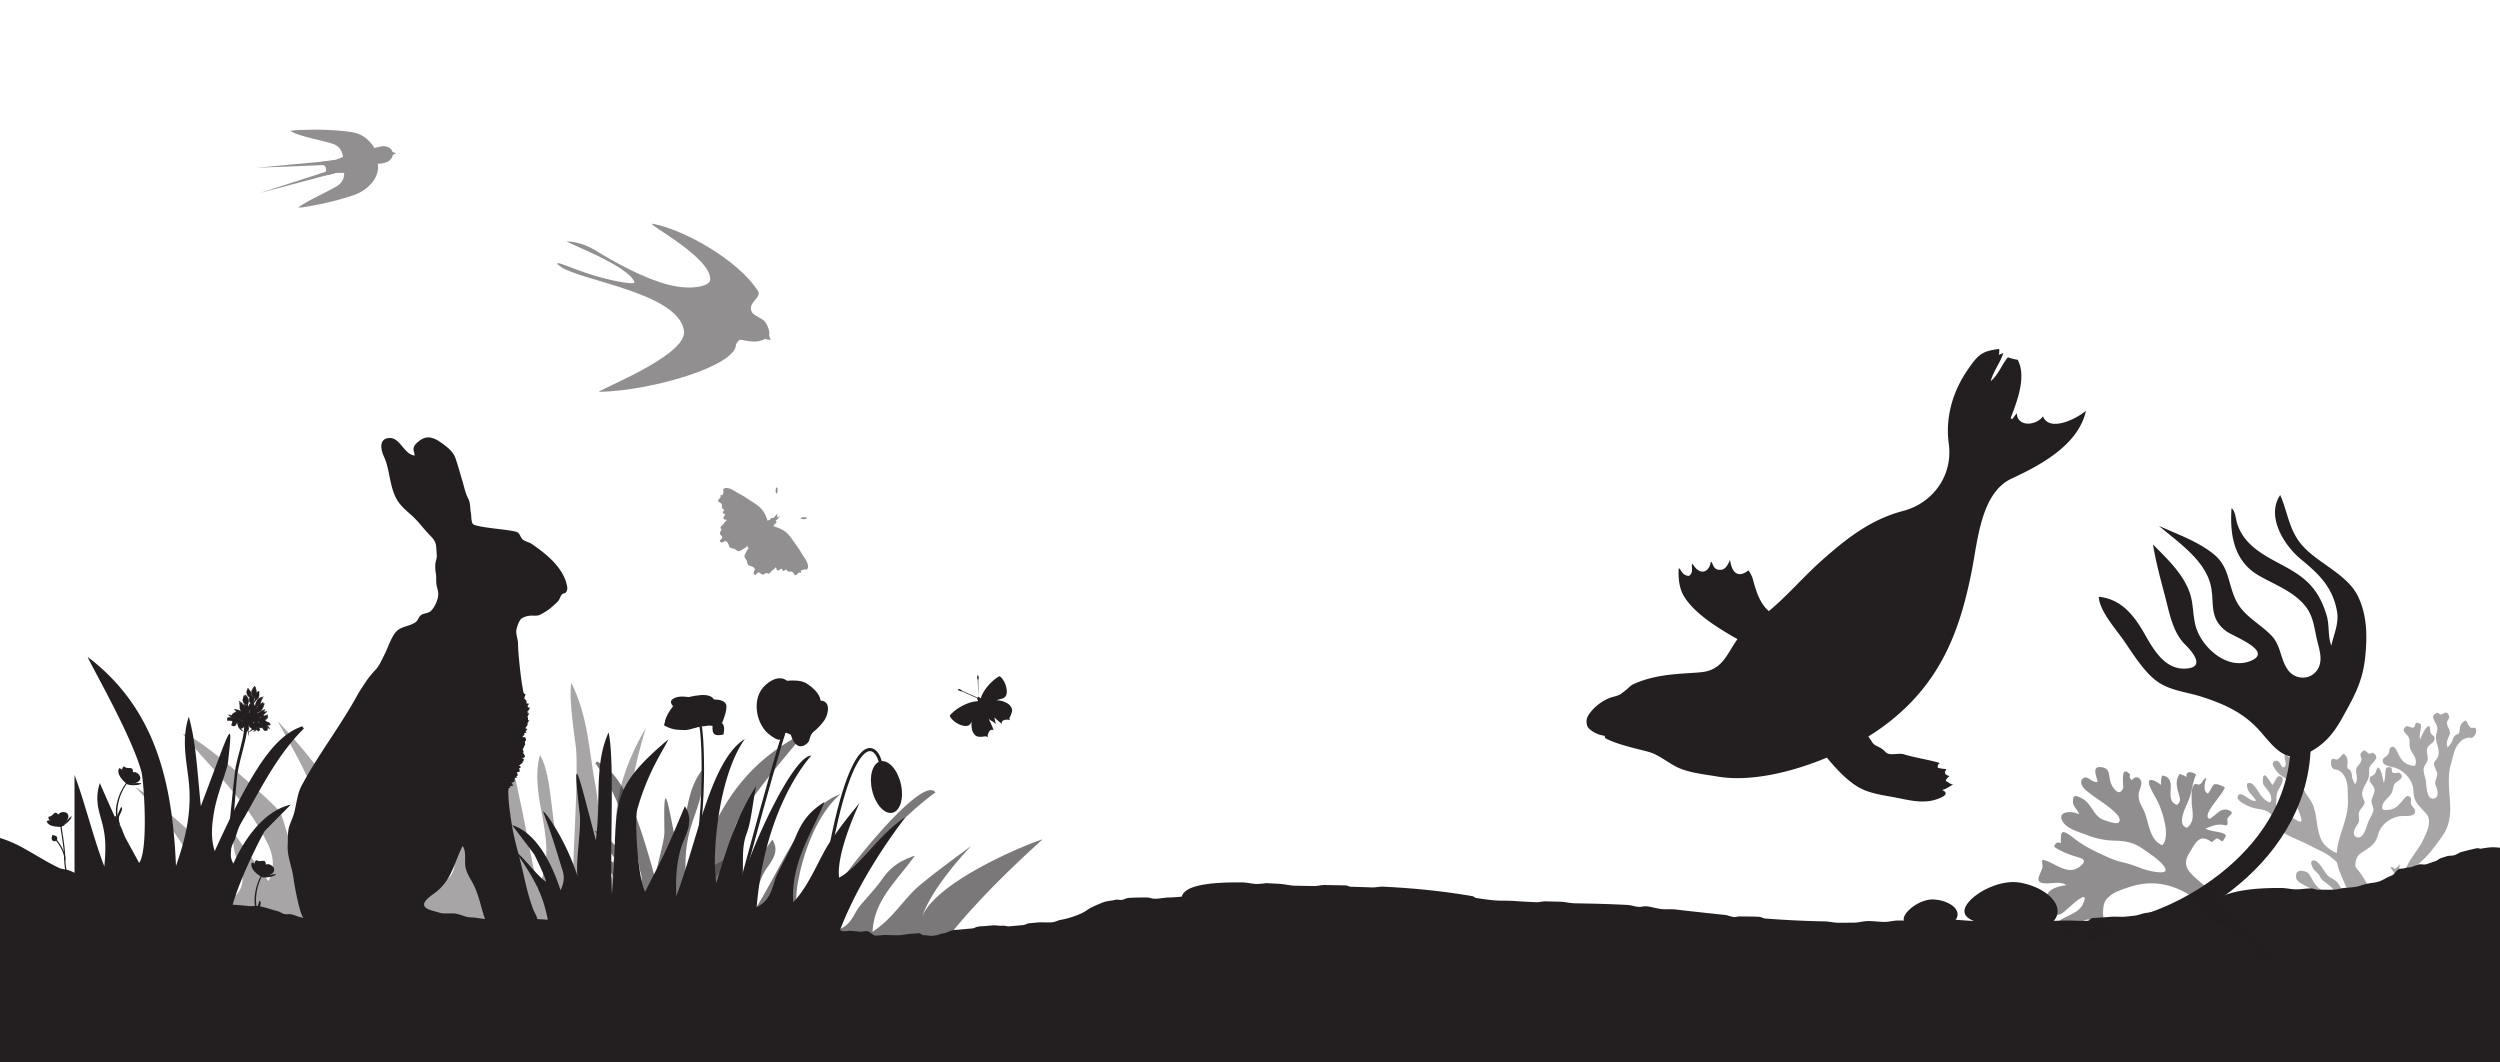 <svg id="Layer_1" data-name="Layer 1" xmlns="http://www.w3.org/2000/svg" viewBox="0 0 1600 680"><defs><style>.cls-1,.cls-2,.cls-4,.cls-6,.cls-8{fill:#231f20;}.cls-1,.cls-2,.cls-8{fill-rule:evenodd;}.cls-1{opacity:0.6;}.cls-2,.cls-7{opacity:0.4;}.cls-10,.cls-11,.cls-3,.cls-5,.cls-9{fill:none;}.cls-10,.cls-11,.cls-5,.cls-9{stroke:#231f20;stroke-miterlimit:10;}.cls-5{stroke-width:12.91px;}.cls-12,.cls-6{opacity:0.5;}.cls-9{stroke-width:0.76px;}.cls-10{stroke-width:2px;}.cls-11{stroke-width:1.55px;}.cls-13{opacity:0.8;}</style></defs><title>Spotlight area_mixed land and sea</title><path class="cls-1" d="M534.24,595.52c10.64-2.28,11.75-10.39,15.9-15.46,4.72-5.77,10-11.13,14.29-17.2,4.48-6.34,9.46-11.38,21.12-15.24-12.18,16.95-26,28.27-27.14,48.72,13.27-8.55,19.92-21.15,30.26-29.77,10.58-8.82,21.77-16.89,32.81-25.14.47-.37-25.89,26.61-31.61,46.38,6.1-20.81,59.19-44.59,77.33-50.65.74-.24-56.87,49.49-75.07,84.63L403.65,593.4c-1.49-18-9.7-33.58-22.62-47.73,3.66,2,7.32,4,11.6,6.34.08-1.92.5-3.05.11-3.61-3.66-5.18-7.48-10.26-12.39-16.91,12.61,4.88,22.16,18.64,27.24,37.81,3-3.91,3.68-7,2.36-11-1.2-3.74-1-8-2.36-11.63-7.67-19.93-13.48-40.75-26.61-58.21,0,0,.8-.71,1.23-1.08,14.78,7.62,24.27,26.81,37.6,76.81-1.4-5.26,5.55-24.68,5.41-32-.72-37.92,2-20.05,8.73,14.57,6.15-20.05,3.79-38.79,15.52-54.16,2.19,15.2-5.12,27.38-8.35,40.42-3.32,13.4-3,26.91-.29,42.82C452,530.15,469.63,491.14,515,469c-2.22,3.66-33.79,38.73-43.68,58-2.5,4.85-12.74,42.65-8.63,50.67,5.75-6.82,11.34-13.09,16.5-19.69s10.09-13.72,15.11-20.61c5.85,9.07-2.74,15.7-5.81,22-3.31,6.72-4.85,12.84-5.85,23.49,17.64-27.2,31.85-67,55.2-74.56h0C523.26,520.57,514.34,545,511,563.07a72.1,72.1,0,0,0-1.39,16.56c8.43-15.51,16.55-31,32.38-46.22-4,10.37-5.54,17.72-9.36,23.62-4.64,7.17-3.59,14.57-6.21,25.42,2.51-10.37,63.52-88.52,72.27-75.27C598.7,507.17,546.81,543,534.24,595.52Z"/><path class="cls-2" d="M249.47,573.13c2.73-22.11,7.4-44.11-13.06-66.61,19.14,8.69,34.52,30.16,45.24,57.93,22.53-4.19-1.94-52.93-3.14-58.68-1.14-5.45-18.8-63.79-14.53-69.13,10.76,24.32,12.5,24,21,48.71s18.44,49.23,19.18,74.91c.18,5.9,5.31,11.78,10.49,22.51,29.33-14,3-88.81,6.82-101.35,3,6.32,7.33,12.5,8.8,19,4.9,21.62,8.79,43.36,13.71,68.35,15.39-29.77-6.1-56.78,1.59-85.61,10.63,18.1,4.67,60.14,21.12,78.85.33-22.28,3.43-64.54,2-82.86-.23-3-5-32-3.06-42.17,10.88,21.66,11.33,44.28,15.55,66.33,4.43,23.24.37,47.19,0,72.22,11.58-5.47,14.25-29,13.51-35.71-2.73-24.66,3.78-48.24,18.64-74-29.5,97.38,5.87,116.19,8.94,118.51,12.24-12.26,22.22-25.73,47.58-37.12C461.33,557.6,456.4,563.6,449,572.59l-11.09,20c-64.5,7-261.27,4.53-333.52-4.82-15.41-7.54-25.69-34.05-24-35,4.64,3.31,9.74,6.38,13.78,10,3.65,3.29,5.56,7.5,9.27,10.73,4.66,4.08,10.37,7.58,15.63,11.31,10.57-7.32-4.46-14.14-3.09-22.46,5.12,1.86,8.05,2.91,13.88,5-8.28-24-23.84-43.61-43.18-63.51,4.72,1.64,40.38,31.79,52.11,45.76,5.64,6.73,8,14.74,12.39,23.18,11.62-13.08-6.06-24.52-.71-38.48,8,11,14.34,19.91,21.35,29.67,7.3-14.07-1.12-25.69-7.93-37.34-10.75-18.43-45.91-54-46.65-56.86,8.49-.36,59.58,45.85,61.75,49.69s2.87,8.08,5.48,16c1.91-5.74,2.68-7.95,3.38-10.18.64-2,1.21-4,3.24-10.74,2.72,12,3.54,19.5,6.27,26.66,2.43,6.36,7,12.37,13,18,2.94-34.71-15-66.08-32.69-97.69C210.6,496.06,233.85,533.32,249.47,573.13Z"/><path class="cls-3" d="M1583.05,436.27c24.06-45.94,107.58-58.45,153-58.5"/><path class="cls-4" d="M1307.49,266.46c-4.26,6-16.34,7.07-16.74-2-.83,1.08-2,2.45-2.75,3.62,0,.06-1.35-.24-1.19-.4,3.92-10.48,10.34-26.28,4.55-37.38a43.84,43.84,0,0,1-6.32-1.63c-3.91,4.68-6.12,11.32-11,15.24,1.84-6.63,6-11.47,8.09-17.91a15.44,15.44,0,0,0-2.9,1.18,10.41,10.41,0,0,0,.24-3.85c-10.88,1.36-13.37,3.41-20.2,13.39-9.59,14-14.34,30.44-12.06,47.27C1250,304.37,1237,322,1218,327c-20.75,5.42-36.22,17.64-52,31.63-12,10.67-21.84,22.44-33.94,32.49-5.51-4.74-8-12-10.22-20.44A18.64,18.64,0,0,0,1119,365s-9.57,8.73-11.81-6.81c0,0-2.07,6.65-6,6.47-5.22.4-4.73-4.76-6.25-5.25-.91,7-7.15,9.41-11.64,1.41-1.52.85,1.24,5.56-2.39,7.76-5-.18-5.47-5.77-6.59-4.66-.25,5.74.28,12.17,3.09,17.11,6.32,11.14,21.87,20.88,34.58,28-7,9.85-9.5,19.56-22.8,21.14-8.64,1-25.1.59-39.47,5.92-8.09,3-5,2.79-12.35,8-1.9,1.34-4.86,1.74-7,2.51a29.7,29.7,0,0,0-12.48,9.28c-2.25,2.82-2.69,4.62-2.45,6.74s.56,3,2.7,4.66a17.82,17.82,0,0,0,8.33,3.54c1,.13.3,1.28,1.24,1.78,9,4.78,25.46,7.65,29.69,9.36,6.5,2.62,11.49,7.25,17.69,9.8,7.3,3,15.83,3.82,24.14,5.24,20.36,3.48,46.57-2.36,69.92-12.12,5.85,6.85,12.12,14,19.79,18.63,7.27,4.36,15.74,5.29,23.91,6.85,7.73,1.48,15.42,3.59,23.32,2.08,2.88-.55,13.73-3.82,6.79-6.82,2.71-.67,4.65-2.31,7.19-3.61-1.14.25-2.82-1-3.69-1.56-.65-.43-1.16-.41-1.12-1.23a9.93,9.93,0,0,1,2.35-2.54c-2.94-.79-3.68-1.78-2-4.5a22.53,22.53,0,0,1-5.58-.86c.12-1.65.1-1.93,1.33-3-7.63-2.28-15.56-3.29-23.16-5.62-3.36-1-8.94,1.31-11.45-1.32a15,15,0,0,0-4.83-3.5c-1.78-.88-3-1.47-4-3.19-.66-1.11-1.53-2.21-2.26-3.36,4-2.46,7.72-5,11.11-7.56,35.93-27.16,47.54-61.13,54.88-97.4,4-19.79,5.86-50.89,25.71-60.08,18.06-8.37,42.83-21.42,47.59-43.46C1329.34,267.89,1311.68,276.85,1307.49,266.46Z"/><path class="cls-5" d="M1357,595.45c42.84-6.09,123.43-53,114.82-132.14"/><path class="cls-4" d="M1476.37,482.28c10.66-5.25,16.74-12.18,22.5-22.53,7.28-13.07,13-22.91,14.73-38.08,1.51-13.44,1.6-27.45-4.48-40-6.66-13.78-24.52-20.69-34.78-31.61-9.41-10-9.83-21.38-15-33.25-9.22,13.64,2.47,32.31,13.32,41.18,11.52,9.42,20.21,17.82,23,33.14,1.41,7.78-1.91,14.41-3.61,22-2.31-5.51-1.13-13.23-3-19.29-2.37-7.71-5.54-14.53-11.38-20.44-11.11-11.25-27.2-14.52-38.33-25.89a31.55,31.55,0,0,1-7.42-12c-1.06-3-1.28-8.81-3.75-10.21-1.15,17,1.57,33.86,17.38,43,10,5.79,21.58,9.84,29.32,18.92,5.35,6.28,6.05,13.26,7.72,21,1.42,6.58,4.69,14.38.41,20.61-4.56,6.63-14.07,6.3-18.67,0-5-6.82-4.35-15.47-10.55-22-7.59-7.94-18.17-12.66-23-23.07-5.12-11-4-21.28-14.54-29.53-10.1-7.93-22.92-12.4-34.52-17.67,11.5,9.85,27.68,20.63,32.49,35.7,3.9,12.23-1.59,22.44,10.46,31.63,4.46,3.4,30.94,12.94,15.64,19.13-14.38,5.82-29.8-7.51-34.42-20.25-2.64-7.3-1.83-15.24-4.2-22.61-4.07-12.67-14.73-22.51-23.79-31.73,1.8,11.05,4.84,22.25,7.7,33.07,2.8,10.59,4.85,23.06,12.86,31,5.37,5.3,13.22,15.08-.3,15.43-13.25.34-20.5-13.24-26.07-23-6.67-11.64-14.93-21.63-28.88-23,.38,9.11,11.27,21.06,16.4,28.56,5.54,8.09,12.29,18.95,20.13,25,8.5,6.57,19.65,7.28,29.52,10.49,14.83,4.83,26.92,10.28,37.46,22.28,7.49,8.52,15.61,20.46,28.75,14.57"/><path class="cls-4" d="M0,536.28a79.9,79.9,0,0,1,16.35,7.27c2.39,1.33,4.77,2.71,7.12,4.09s4.39,2.56,6.54,3.77c2.62,1.47,5.2,2.82,7.7,4,2,.9,3.91.87,5.8,1.43,2.48.74,5.06,2.29,7.71,3.09L55.13,561l3.6,1.06c2,.59,2.09,1.41,4.13,2,1.41.41,4.74.59,6.17,1l2.7.77c.9.25,1.8,1.29,2.7,1.54,1.81.51,3.63.23,5.45.73q3.38.93,6.76,1.81l5.23,1.35q2.91.74,5.76,1.42,2.29.55,4.54,1.06c1.86.42,3.69,1.6,5.49,2q2.38.49,4.73.89c1.49.25,3-.31,4.44-.1,2.8.38,5.58,1.47,8.34,1.72,3.94.36,7.84-.17,11.73.05,4.51.26,9,.49,13.5.8,3,.21,5.93.46,8.91.78,2,.21,4-.32,6,0,4,.6,8.09,2.16,12.18,3.21,1.56.4,3.08,1.55,4.58,1.9s2.84-.14,4.23.15c2.47.52,4.86,1.75,7.2,2.14,2.83.47,5.58.07,8.28.37q2.67.3,5.29.5c2,.15,3.94.27,5.9.35,1,0,2-.71,3-.69,2.74.07,5.49.85,8.28.81q2.56,0,5.17-.13l3.95-.16,4.32-.22,4.33-.25c1.54-.09,4.65.47,6.25.37s1.39-.85,2.9-.94l3.26-.21,2.56-.15c1.37-.08,6.34,1.37,7.7,1.31,1.57-.08-.48-1.67,1.08-1.73l2.35-.08c3.16-.11,7.05-2.21,10.19-2.26,1.57,0,2.39.42,4,.41q3.84,0,7.65,0c3.73,0,7.44,2.43,11.15,2.52,3.51.08,7,1,10.51,1.1l7.08.28,3.58.16c2.92.14,5.84-1.29,8.76-1.13l7,.38,5.34.3,5.24.31,8.85.53,4.53.27,5.87.34c2.75.16,5.5-.47,8.25-.33,1.94.1,3.88-.58,5.83-.49l8.21.38q4.08.17,8.19.31t8.34.24c1.86,0,3.72.87,5.59.89,3.75.06,7.51.87,11.28.87h5.91l5.86.06,3.52,0,5.84.11,2.95.06,5.69.14,2.53.07c2.73.07,5.46.93,8.2,1l3.54.1,7,.2c2.15.06,4.31-.67,6.46-.61l2.93.07,4.69.1c2.08,0,4.17,1.64,6.26,1.68l4.18.05,2.79,0,5.58,0c2.36,0,4.71-.73,7.07-.64,1.34.05,2.69-.67,4-.59q2.39.14,4.77.32l3.33.27,3.68.33q3.2.3,6.4.64c.92.1,1.84,1,2.76,1.07,1.84.2,3.68-.39,5.52-.2l5.24.54c1.56.16,3.12-.48,4.68-.34,1.76.16,3.51,2.66,5.26,2.79,2.33.18,4.66-.46,7-.35s4.65.18,7,.21c3.08,0,6.16-.81,9.24-1q2.31-.12,4.63-.33c1.06-.1,2.13,1.37,3.19,1.27,1.34-.12,3.86.54,5.2.42s1.37-.23,2.64-.34,2.71-1,4.07-1.15c2.47-.22,4.94-2,7.41-2.23l5.92-.52,2.31-.21,3.53-.31c1.15-.1,2.31-1,3.46-1.09.84-.08.52-.15,1.36-.23s3-.16,4-.25l4.11-.37c2.14-.19,4.28.4,6.41.21,1.42-.13,2.84.53,4.27.39l4.52-.41,4.52-.42c1.16-.11,2.32-1,3.47-1.11l5.08-.48c3.38-.33,6.75.13,10.11-.21,1.77-.18,3.42-1.19,5-1.47a54.94,54.94,0,0,0,7.83-2c2.06-.69,4-1.46,5.79-2.27,2.19-1,4.28-2.79,6.44-3.81,1.42-.67,2.88-1.35,4.41-2,1-.44,2.1-.87,3.21-1.28,2.31-.85,4.84-.86,7.71-1.54,1.25-.3,2.57.25,3.94.06s2.74-1.11,4.18-1.22c1.69-.12,3.43-.2,5.21-.25,2.12-.05,4.29-.06,6.48-.06,1.75,0,3.52.81,5.28.82,3,0,6-.75,8.93-.83,1.47,0,2.91-.1,4.31-.19s2.7-.21,4-.36a5.79,5.79,0,0,1,1.18-2.31,12.13,12.13,0,0,1,4.9-3.26,33.7,33.7,0,0,1,5.61-1.66,81.46,81.46,0,0,1,11-1.45c3-.22,6.15-.34,9.35-.39,2.14,0,4.31,0,6.47,0,3.16,0,6.31.89,9.38,1a43.46,43.46,0,0,0,5.92-.54c2.66.12,5.2.25,7.55.37,4.33.22,8,1.2,10.66,1.26l5.17.1,7.65.13c2.17,0,4.32-.71,6.45-.67l6.45.12,7,.14c1.18,0,2.35.84,3.52.87q4.45.11,8.84.25l4.73.17c2.29.09,4.58-.6,6.86-.49q4,.19,7.91.43l5.2.35,4,.31q4.08.32,8.21.72,3.15.31,6.35.66,3.91.43,7.91.95,5.67.73,11.57,1.65,3,.47,6.12,1c.79.13,1.58,1,2.37,1.17q5.08.8,10.18,1.39c4.67.54,9.36.19,14.06.53s9.38.59,14.09.79c2.15.09,4.31-.62,6.47-.55q4.42.14,8.85.24c3.12.07,6.24.92,9.37,1l7,.14c4.3.09,8.61.19,12.91.33q3.51.11,7,.26t7,.34c2.39.13,4.79,1.07,7.18,1.24,1.59.12,3.19-.54,4.78-.4,3.19.28,6.38,1.38,9.56,1.76s6.07-.07,9.09.29l9.88,1.14,9.13,1,7.32.79,5.24.54c1.94.2,3.88,1.17,5.83,1.36,1.37.13,2.74-.52,4.11-.39.79.07,9,0,12.34.29,1.2.1,2.4,1,3.61,1.06q3.5.26,7,.5,4.94.33,9.89.59l3.5.17q4.69.22,9.4.37,4.1.13,8.23.21c3,.05,6,.87,9,.87q4.85,0,9.77-.07c2.87,0,5.75-.9,8.66-1,3.7-.12,7.47.57,11.28.51,2.71,0,5.45-.86,8.2-.88l4.12,0c1.75,0,3.51.78,5.28.78,2.72,0,5.46-.77,8.22-.76,1.56,0,3.12.8,4.69.81,4.07,0,8.17-1.49,12.3-1.45,1.57,0,11.34.91,14.67.95l7,.07,2.93,0,10,.06q5,0,10,0,6.46,0,12.92-.11l4.13-.07q3.55-.06,7.09-.16l2.94-.08c5.11-.16,10.19.42,15.24.14,1-.05,2-1.68,3-1.73q6-.35,11.85-.83c3.16-.26,6.3.23,9.41-.09q3-.31,5.95-.66c2.29-.27,4.56-1.35,6.82-1.66q7-1,13.76-2.22c1.44-.27,2.87-1.33,4.29-1.61,3.78-.76,7.5-2.38,11.16-3.3,2.43-.61,4.83,1.09,7.2.41q4.72-1.37,9.28-2.94,1.51-.52,3-1.07l1.49-.55a63.42,63.42,0,0,1,11.22-3c3.31-.59,6.75-1,10.28-1.27s7.16-.41,10.84-.47c1.37,0,2.75,0,4.13,0,3.11,0,6.25.82,9.39.88,3.32.06,6.64-.65,9.95-.59,1.52,0,3,.83,4.56.84l4.25,0q3,0,5.88-.08c2.19-.06,4.36-.93,6.5-1.07s4.27-.33,6.35-.57c2.8-.33,5.52-1.55,8.14-2.12,2.9-.63,5.68-.65,8.32-1.65,2.12-.81,4.74-2.59,7.72-3.71,1.4-.53,2.88-3.43,4.43-4,1.32-.49,2.69-.21,4.09-.72s2.6-.16,3.95-.65l4.14-1.47c1.83-.65,3.7.27,5.59-.37s3.9-1.32,5.87-2c1-.33,2-1.45,3.06-1.78l4-1.27c1.58-.49,3.15-.18,4.71-.63s3.08-1.67,4.58-2.08q1.69-.46,3.34-.88c2.28-.58,4.47-1.09,6.55-1.52.92-.19,1.82.42,2.69.26,1.33-.24,2.59-.43,3.79-.58s2-.23,3-.28a27.44,27.44,0,0,1,5.38.34V680H0"/><path class="cls-6" d="M1452.67,617.62c-4.46-3-5.87-7.68-9.43-11.45-4.42-4.67-8.18-9.42-14.54-11.4-7.62-2.38-9.92-2.83-14.58-9.65a40.14,40.14,0,0,0-11.72-11.59c-11.87-7.91-25.26-10.51-39.18-5.95-6.31,2.07-15.53,4.74-16.87,12a26.76,26.76,0,0,0,.06,9.43c.67,2.78,2.12,4.46,3.82,6.46,4.5,5.3-2.09,4.22-6.06,4.63-1.51.16-5.86,2.28-7.2,2.07-7-1.11,3.23-6.84,1.31-13.13-4.25-2.42-9.1,4.13-12,6.38-1.57,1.23-2.85,0-5-1.33s-5.08-2.6-3-4.95c1.86-2.08,12-4.67,14.54-10,5.61-11.87-7.65.81-10,2.86-2.82,2.43-5,4.76-8.42,2.59-2.27-1.44-3.65-4-2.58-6.66-5.4-7.14,3.4-10.62,10.63-11.37-4-3.35-12.26.06-16.39-1.78-3.11-1.38-.42-5.08.9-8.81.73-2.06-.52-4.33.29-5.74,7.73,1.53,16,10.81,24,4.26,6-4.87-.4-5.38-4.79-6.95-4-1.41-8.42-3.08-11.79-5.66.52-2.27,2.17-3.36,4.31-2.21-.1-7.08-.33-9.95,7.7-3.66a78.11,78.11,0,0,0,14.86,9.11c4.9,2.32,10.16,5,15.47,6.37a85.57,85.57,0,0,1,13.1,4.13c3.43,1.43,16,4.48,15.87,1.22-.15-4.22-11.89-11.75-15.5-14.2-5.22-3.53-10.19-4.4-16.84-4.63a49.62,49.62,0,0,1-17.77-3.53c-4.78-1.9-12.32-3.71-15.38-8.14-5.06-7.31,5.84-7.72,10.07-5.13-.55-3-3.73-4.66-3.85-7.72-.21-5.26,1.69-4.47,5.47-2.64,6.64,3.23,7.14,11,13.9,13.78,1.52.62,8.28,3,9.61,1.93,3-2.52-2.29-6.93-4-8.37-5.23-4.46-11.26-7.89-16.45-12.19-1.86-1.54-5.22-5.63-1.92-7.95,3-2.12,5.56,3.47,9.21,2.21-1-4-4.1-10.61,3.11-9.14,4.91,1,3.87,5.13,5,9.16.84,3.09,5.48,10.6,8.12,4.19.6-1.47-2.22-15.91,4.57-8.74-.67,1.56-.22,2.51,1,3.62,2.55-3.27,5.43-1.82,6.07,1.07.49,2.19-1.33,5.09-1.59,7.27-.62,5.26,2,7.88,3.8,12.33,2.66,6.53,3.16,17.87,11.32,20.94,5-5.86.59-19.17-1.84-25.36-1.63-4.17-4.31-7.88-6-11.86-3-7.2,3.25-4.43,6.88-1.44.39-2.05-.35-4.09,1-6,10.86,2.06.12,15.6,9.23,18.81,3.61-2.43,1.3-5.91.55-9.28-.92-4.14-1.18-6.88,1.19-10.46a13.78,13.78,0,0,1,4.49,1.94c-.78-4.34,3.95-3.44,6.07-1.53-2.38,5.13-2.65,11.09-4.83,16.5-1.59,3.95-8,15.53-1,17.51,5.83-4.62,3-10.76,3-17.42,0-3.68-.56-7.79,1.9-10.56.55-.62,2.35.9,3.5.06,1.63-1.18,2.75-4.56,4-3.69-1,2.49-2.39,8.65,1.07,9.68,1.26-1.17,2.63-5.23,4-5.85,1.56-.71,5,1.05,6.69,1.81-.6,4.28-15.39,18.14-9.71,20.25,4.18-2.06,7.13-7.85,12.6-5.35,3.29,1.5.76,2.62-.91,4.69-1,1.26.86,3.89-1.06,4.87-6.82-1.64-9.76,1.05-13.31,1.89,3.22,2.38,10.18,1.59,13.18,4.36a11.12,11.12,0,0,1-2.11,3.82c-1.32.11-2.43-1.79-3.6-1.75s-2.89,2.8-3.82,2.11c-7.62-5.64-10.16,1.23-14,7.36-5.37,8.67.73,12.88,7.7,19,3.31,2.91,6,4.71,7.86,8.85s2.18,6.22,5.85,8.94a95.66,95.66,0,0,1,16,14.49c5.23,6,12.48,12,14.93,19.66"/><g class="cls-7"><path class="cls-4" d="M1516.26,607.48a35.37,35.37,0,0,1-7.69-15.67c-1.84-7.81-6.23-10.56-13.12-14.1-3.16-1.62-7.43-.9-10.63-4.4-4.07-4.44-9.4-6.16-12.39-8.13-2.26-1.49-3.5-2.7-2.76-5.95.66-2.86,5.19-2.07,7.23-.68,1.82,1.24,3,5.89,6.71,9.47,3.18,3.1,9.62,3.22,9.62,3.22,1.3-1.47-.6-3.29-5.89-7.16-2.39-1.75-2.25-2.87-3.28-4.25s-3.23-3-3.61-3.86c-1-2.13-2.5-5.11.31-5.29s6.61,6.48,7.89,8.32c3.25,4.67,6.63,1.92,10.49,11.49.6,1.49.07,2.06.77,3.48s2.92,2.44,3.79,3.84c1.92,3.09,2.7,6.55,4.42,9.41,3.14,5.22,2.61,11.36,5.4,16.66a29.61,29.61,0,0,0,2.3,3.55"/><path class="cls-4" d="M1512.56,600.42c.16.24.38.46.56.68a12.67,12.67,0,0,1-1.8-10.81c1.2-5,1.09-6.51-2.29-10.55-5.41-6.48-8.35-13.9-11.53-21.61-6.94-16.87,6.09-30,5.17-46.88-.27-5,.42-9.79-2.1-14.24a9,9,0,0,0-4.09-4.05c-2.34-1.29-2.42.56-4.07-2.08-1-1.77-.68-4.58.16-5,1.7-.9,1.84.63,3.16.18,1.83-.62,2.59-2.8,4.33-3.75,1.47,1.6,2.12,2.39,2.35,4.32s-.62,3.34.17,5.32c0,0,2.41.37,2.68,4.78.12,1.9,1.31,3.51,1.88,5.33,2-2.95,1.18-5,.78-8.21s2.19-4,3.25-6.82c.81-2.17-1.4-3.2,0-5.21,2.48-3.57,3.51.31,5.2.52,1.22.14,1.72-.9,2.46-.41,3,1.94,2.18,3.55.24,5.75-2.91,3.3-2.91,3.3-2.83,7.63.1,5-5.37,8.92-4.3,14.13.69,3.33,2.65,3.41.21,6.75s-2.8,3.19-2.39,7.31c.32,3.2-.67,3.36-2.1,5.9-.92,1.63-2.16,4.64-.06,6,4.75,3.15,7-6.5,8-9.09.82-2.15,2.28-4.18,3-6.29,1-2.77-.3-3.75-.75-6.45-.53-3.18,2.55-5.8,1.71-8.88-.76-2.77-4.11-4.15-2.63-7.33.28-.6,1.6-.76,2.59-1.69,1.38-1.29,1.52-4.75,2.51-4.38,2.06.77,3.1,7.67,3.46,9.52,1.73-2.22.41-9.13,2.35-9.62,4.34-1.08,2,2.17,3.58,3.33.88.67,3.81-.3,4.27.07,2.46,2,1.76,3.56-1.29,5.48-3.26,2-2.26,4.09-3.65,7.21-1.17,2.64-5.32,5.24-5.91,8-.72,3.38.3,3.16,3.44,3.06,9-.27,10.77-12.87,14.66-7.58.44.6-.38,2.24.15,3.83s2.42,3.14,2.53,3.88c.67,4.6-5.28,3.57-8.83,3.82-6,.43-13,5.12-14.64,11.4-1.93,7.33-5.48,8.26-11.4,12.53-5.17,3.73-3.08,11.88-1.88,17.24,1.26,5.66,4.1,10.81,5.61,16.42a15.92,15.92,0,0,1,.11,7.82c-.53,3.17.36,6.05.08,9.16a10.51,10.51,0,0,1-1.29,4.06"/><path class="cls-4" d="M1514.74,604.1c-2.84-6.71,5.46-15.29,10.35-19.11a2.27,2.27,0,0,0-3,.34,10.76,10.76,0,0,1-2.36-3.77,30.88,30.88,0,0,1-3.26,9.79c-1.8,3.49-4.64,8.56-2.43,12.45"/><path class="cls-4" d="M1512.81,600.21c-1.54-4.73-1.5-7.2.39-11.84,1.61-4,3.79-7.77,3.9-12.15.21-8.79-4.66-15.49-10.09-22-3.23-3.88-5.33-5.6-10-7.59-4-1.71-8.29-4-10.62-7.8-4.51-7.43-2.78-17.29-6.76-25.08-2.55-5-6.65-7.27-5.32-13.53.77-3.66,3.23-14.76-2.95-16.1-1.94,2.86,3.59,12.66-1,12.3s-2.13-9.51-5-11.68c-7.39-5.59.46,5.24-3.85,6.32-2.07.52-1.85-5.5-5.8-3.9-2.73,1.11.06,4.87,1.31,6.46,2.56,3.27,6.64,4.64,9.79,7.47,4.12,3.71,4.71,6,3.33,11.06-1.17,4.27,2,7.74,2.73,12s-4.13-.4-7.14-1.51c-2.5-.92-8,.6-8.69-2.12-.63-2.46-.39-11.17.44-13.57.64-1.87,6.19-9,1.84-10.15-2.46-.68-3.49,4.21-4.9,5.59-1.51-1.65-6.67-12.14-6.18-1.46.1,2.22,4.63,5.35,5.23,9.05,1.15,7.05-4.62,1.63-6.62-1-1.65-2.18-5.24-10.12-8.76-7.36-.41,5.22,3.38,6.84,5.82,10.7-3.88,1.82-9.25-7.06-11.66-3-1.94,3.28,7.59,7.16,10.05,7.81,5.28,1.39,9.29.09,13.66,7.37,2.47,4.11,1.63,5.89,6.08,8.78s10.3,4.59,16.13,7.79c4.5,2.47,9.14,4.07,13.16,7.1s7.44,6.87,11.51,10.12c3.75,3,5.62,7.39,8.77,10.93,4.09,4.58,6.17,7.66,3.6,13.65-2,4.76-7.17,11.17-2.7,15.92"/></g><g class="cls-7"><path class="cls-4" d="M1538.42,573.07c-.21.19-.47.36-.7.53a12.69,12.69,0,0,0,4.26-10.1c0-5.13.45-6.58,4.67-9.73,6.77-5.05,11.35-11.58,16.22-18.35,10.66-14.8,1-30.56,5.84-46.8,1.43-4.8,1.86-9.62,5.34-13.37a9,9,0,0,1,4.92-3c2.58-.71,2.23,1.1,4.44-1.08,1.37-1.49,1.73-4.3,1-4.93-1.44-1.27-1.94.18-3.12-.56-1.64-1-1.87-3.32-3.35-4.65-1.8,1.22-2.62,1.84-3.28,3.66s-.17,3.39-1.39,5.13c0,0-2.43-.2-3.71,4-.55,1.82-2.09,3.12-3.06,4.75-1.28-3.34,0-5.15,1.14-8.17s-1.21-4.36-1.58-7.38c-.28-2.3,2.11-2.79,1.21-5.07-1.59-4-3.48-.51-5.18-.71-1.22-.14-1.46-1.27-2.3-1-3.33,1.2-2.95,2.95-1.57,5.54,2.07,3.89,2.06,3.88,1,8.07-1.26,4.88,3.16,9.92.9,14.74-1.44,3.08-3.37,2.71-1.77,6.52s2,3.76.63,7.66c-1.05,3-.13,3.42.67,6.23.51,1.8,1,5-1.34,5.89-5.35,2-5.34-8-5.7-10.71-.3-2.28-1.25-4.59-1.47-6.81-.29-2.91,1.16-3.58,2.23-6.1,1.26-3-1.14-6.23.39-9,1.38-2.52,5-3.09,4.26-6.52-.13-.64-1.38-1.12-2.12-2.24-1-1.58-.37-5-1.43-4.84-2.18.27-4.79,6.75-5.57,8.45-1.17-2.56,1.72-9-.06-9.9-4-2.06-2.49,1.63-4.25,2.41-1,.44-3.64-1.18-4.17-.92-2.87,1.4-2.54,3.05,0,5.63,2.69,2.75,1.25,4.51,1.88,7.86.53,2.84,4,6.33,3.89,9.17-.09,3.46-1,3-4.05,2.19-8.73-2.36-7.5-15-12.51-10.78-.57.48-.15,2.27-1,3.69s-3.08,2.5-3.36,3.19c-1.72,4.32,4.3,4.69,7.7,5.77,5.76,1.82,11.45,8,11.6,14.48.18,7.58,3.42,9.3,8.18,14.83,4.16,4.82.24,12.27-2.17,17.21-2.54,5.21-6.49,9.56-9.26,14.67a15.92,15.92,0,0,0-1.92,7.58c-.22,3.21-1.76,5.8-2.2,8.9a10.55,10.55,0,0,0,.32,4.25"/><path class="cls-4" d="M1535.45,576.14c4.32-5.87-1.77-16.14-5.64-21a2.27,2.27,0,0,1,2.81,1,10.8,10.8,0,0,0,3.17-3.12,30.86,30.86,0,0,0,.9,10.28c.95,3.81,2.53,9.4-.52,12.68"/></g><path class="cls-4" d="M1252.85,585.55c.34-4.86-6.36-9.29-15-9.9s-19.16,7.48-19.5,12.34,9.64,4.64,18.26,5.25S1252.51,590.41,1252.85,585.55Z"/><path class="cls-4" d="M1316.74,584.77c1.54-8.24-9.05-17.13-23.66-19.86s-34.22,9-35.76,17.27c-.73,3.92,2.76,6.34,8.2,8.08l42,3.44C1312.53,591.87,1316,588.76,1316.74,584.77Z"/><path class="cls-4" d="M333.59,396a11.21,11.21,0,0,1,5.16-1.89c2.38-.38,4.59.39,6.83-.64a41.84,41.84,0,0,0,5.66-3.42,61.74,61.74,0,0,0,5.3-4.65c1.86-1.59,1.83-3.85,3.39-5.18.87-.74,1.63-.23,2.35-1.23a4.47,4.47,0,0,0,.72-3.42c-2-12-13.19-20.91-22.62-27.41-1.64-1.13-3.78-1.43-5.34-2.51-2.28-1.58-1.9-4.15-4.28-5.16-3.8-1.62-26.25-2.76-28.17-5.23-1.1-1.43-.86-5-1.18-6.72-.39-2-.42-4-.68-6.05-.3-2.26-1.44-3.86-2.22-5.95-1.05-2.79-1.65-5.62-2.5-8.48-1.48-4.94-2.8-9.81-4.45-14.67-1.51-4.47-5.46-7.43-9.22-10.08-5.13-3.61-9.41-5-14.58-.7-1.35,1.11-2.77,2.46-3.07,4.2s.76,3.15.64,4.74c-6.85-.75-9.13-11.56-16.16-11.23-6.71.32-5.6,7.24-3.54,11.68,3.89,8.38,3.53,18.34,7.77,26.62,3,5.92,8.27,9.17,12.75,13.86,2.55,2.67,4.82,5.59,7.31,8.32s5.06,4.66,5.6,8.39c.28,1.93.27,4,.46,5.89.21,2.11-.61,3.69-.9,5.65a25.81,25.81,0,0,0,.42,6.82c.24,2,0,4.06.24,6.12s1,3.83,1.18,5.82c.31,3.56-2.08,8.88-4.52,11.36-1.85,1.88-4.83,1.44-6.75,3-1.24,1-1.55,3-3.08,4.23-3.31,2.56-8,2.58-11.32,5.06-3.91,2.9-6.29,11-8.55,15.42-1.67,3.25-3.28,7.15-5.67,9.88a65.07,65.07,0,0,0-5.63,6.71c-2.17,3.26-4.43,6.45-6.36,10C217.63,465,203.61,483,192.95,503c-3,5.55-3.27,13.26-5.32,19.27-1.15,3.35-2.83,6.32-3.17,9.89-.3,3.06-.19,6.13-.35,9.17-.33,6.15,2.53,13.15,3.51,19.41a191.15,191.15,0,0,0,3.81,19.4c.85,3.2,2,7.83,5,9.77s7.28,1.1,10.57,1.44c4.27.45,8.34.75,12.68,1.11,9.37.79,18.47,2.14,27.91,2.14a114.08,114.08,0,0,0,18.76-1.76,88,88,0,0,1,10.16-1.06c4-.17,8.23,2,12,1.36,3.26-9.15-11-8.8-15.55-11.87-4.95-3.33,3.26-8.09,6.41-10.63,9.81-7.89,11.41-18.77,16.69-29.22,2.39,3.31,1.34,8.45,1.7,12.34.44,4.82,3.3,8.35,5.39,12.59,3.61,7.34,4.77,14.89,7.37,22.19,1.87.34,3.24,1.46,5.26,1.82a29.59,29.59,0,0,0,4.92,0h10.91c2.83,0,7.95,1,10.53,0,3.58-1.38.5-5-.63-7.79-3.16-7.91-5.12-16.95-7-25.36-2.17-9.5-5.12-18.57-6.72-28.17-.79-4.7-1.51-9.42-2-14.17-.23-2.39-.4-4.79-.46-7.19a8.83,8.83,0,0,1,.25-3.1c.22-.64,1.35-.15,1-1.58.55.11,1.28-.17,1.83-.06-.22-.83-.83-1.65-1.11-2.53a6.85,6.85,0,0,1,.68.49,4.82,4.82,0,0,1,1.37-.76c-.09-.72.14-1.58.07-2.31a15.48,15.48,0,0,1,1.79-.07c-.39-.22-.66-.7-1-.94,1.75.18.83-1.75.67-2.77.47.11,1.11-.14,1.58,0a2.26,2.26,0,0,0-.46-2.3c1,.06,1.37-.44,1.06-1.42-.31,0-.7-.13-1-.13a29.63,29.63,0,0,0,3.12-2.93,16.62,16.62,0,0,0-2.23,0,2.91,2.91,0,0,0,2.75-1.13,5.7,5.7,0,0,1-1.31-.54,7,7,0,0,0,.84,0c-.28-.08-1.11-.52-1.38-.6,3.09.41,2.23-2,.58-3.3l.79-.08a8.36,8.36,0,0,0-.77-2.22c.68-.46.85-1.3,1.2-2.17a4.58,4.58,0,0,1-.57,0c.35,0,.72-.3,1.09-.29a9,9,0,0,1-.17-2.75c.23-.06.42,0,.64-.1a4.5,4.5,0,0,0-.49-2.27c-.56.1-1.29-.17-1.83,0a7.9,7.9,0,0,1,1.4-1.69c-.12-.28-.17-.55-.28-.83.61-.14,1-.56,1.7-.55-.23-.15-.51-.57-.77-.74.52-.41.66-1,1.21-1.41-.3,0-.8-.47-1.36-.44.41-1.18,1.94-2.13,1.33-3.29a14.36,14.36,0,0,1,1.29-1.83c-.3,0-.62-.06-.92-.06a4.94,4.94,0,0,0-.36-2.53c.46-.47.81-1.35,1.23-1.82-.44,0-1.19-.22-1.58-.18.41-.21.82-.65,1.27-.83-.42,0-.84-.27-1.29-.28a2.75,2.75,0,0,0,1.81-2.52c-2.07.15-1.31-1.65-.2-2.39-.5,0-1.26-.31-1.86-.25a6.14,6.14,0,0,0,0-1.63c.21.22-1.42-1.76-1.21-1-.33-1.2.15-1.72.72-3.2-1.83,0-1.71-3.44-2.06-4.87-.74-3-2.81-20.83-2.86-27.63,0-3-1.77-6.52-.86-9.54C331.07,400.64,332.37,397,333.59,396Z"/><path class="cls-8" d="M484.27,580.56c10-4.59,10-14.72,13.4-21.63,3.83-7.86,8.24-15.33,11.62-23.48,3.53-8.52,7.7-15.54,18.47-22.24-9.62,22.82-21.49,39-20.06,64.27,11.73-12.72,16.57-29.29,25.46-41.59,9.1-12.59,7.3-10,16.91-22,.41-.53-15,30.92-13.08,47.81,13.72-7.21,25.7-28.15,42.44-38.64.69-.42-32.78,40.4-45.85,84-62.35-1-119-5.77-180.84-6.74-3.69-21.76-5.58-30.8-22.56-55,3.79,1.83,14.83,16.75,19.26,18.88-.16-2.37-7.17-16.89-7.62-17.5-4.18-5.72-8.5-11.3-14.08-18.62,12.78,3.85,23.73,19.09,31,41.71,2.45-5.3,2.68-9.15.89-13.91-.88-2.37-4.74-16.93-11.92-36.1-1.31-3.5,13.39,14.6,22.16,41.65-2-6.21,2.25-31.18,1.2-40.09-5.45-46.33-.6-24.9,10.26,16.38,3.42-25.61-1.22-48.16,8.17-69,4,18.25.67,73.67,2.12,103.44,5-57.85-5-64.14,36-98.89-1.68,4.86-12.6,19.35-19.73,44.59-1.8,6.36.06,43.71,5,52.85,4.69-9.32,9.29-17.95,13.44-26.9s8-18.52,12-27.8c6.79,10.13-.67,19.7-2.85,27.88-2.35,8.79-3.06,16.56-2.69,29.77,13.6-36.31,22.31-87.47,43.9-100.68h0c-12.49,17.54-18,48.94-19,71.68a113,113,0,0,0,.74,20.52c6.19-20.43,12.07-40.81,25.44-62.11-2.52,13.37-3.12,22.65-6.06,30.52-3.58,9.57-1.63,18.46-2.8,32.2,1.11-13.13,31.61-82.23,44.26-82.23C519.35,483.64,489.8,514.08,484.27,580.56Z"/><path class="cls-8" d="M47.69,579.79l100.77.82c5.33-20,20.45-48.25,21-48.79,5-5.19,10.09-10.23,16.7-16.87-14.42,3.25-27.45,17.07-36.84,37.78-2.42-5-2.46-8.51-.21-12.86,2.07-4,2.7-8.84,4.94-12.7,12.31-21.11,22.83-43.55,40.43-60.9,0,0-.7-.94-1.08-1.43-17.3,5.95-31.39,25.9-56,79.93-2.77-9.13-1.7-17.22-.5-24.62,1.58-9.6,5.32-18.89,8.11-28.33a24,24,0,0,0,.9-3.87c3.55-31.51,1.79-22.47-17.39,28-2.35-23.72-3.25-41.79-7.71-57.23-5.5,16.75-.28,31.8.44,47.08.73,15.7-2.39,30.88-8.62,48.35-2.31-53.51-13-100.68-56.51-133.71,1.59,4.53,27.83,49.71,34.33,73.18,1.64,5.92,4.64,50.38-1.39,58.69-4.68-8.72-9.32-16.79-13.43-25.14s-7.86-17.29-11.76-26c-3.49,11-.36,18.19,1.59,25.81,2.11,8.17,2.48,15.35,1.31,27.54-7-18.1-12.19-40.09-19.07-58.57Z"/><path class="cls-4" d="M33.25,537.42a1.81,1.81,0,1,0,3.09-1.87c-.53-.88-2.79-1.12-2.79-1.12S32.72,536.54,33.25,537.42Z"/><path class="cls-9" d="M45.73,568.4a89.74,89.74,0,0,1-3.23-10c-1.12-4.59-1-9.07-1.36-13.74-.42-5.41-1.49-10.74-2.14-16.12"/><path class="cls-9" d="M41.36,550.53c1.12-3.74-4.14-12.58-7-14.25"/><path class="cls-4" d="M41.38,527.76c-.57,1.57-6.05,2.09-5.88-.18.39-2.3,5-1.29,5.88.18"/><path class="cls-4" d="M39.83,528c2.31-1.41,3.79-4.07,5.84-5.67.83,1.25-4,6.12-5.81,5.89"/><path class="cls-4" d="M40.11,528.37c-4-1.54-4.91-8.87.75-8.65,5.46.46,2.06,7.63-1.24,8.26"/><path class="cls-4" d="M39.72,528.87c-3.11.38-8.74.39-9.87-3.3,2.7-1.91,7.13,1.16,9.15,2.94"/><path class="cls-4" d="M39.91,528.61c-1.58,0-4.49-1.7-5.93-2.43-.75-.59-2.61-1-2.71-1.92-1-2.36.53-1.19,1.75-2.24,2.42-2.32,2.62-2.57,4.69-.35,1.58,1.84,2.57,4.42,2.15,6.5"/><path class="cls-4" d="M80.49,540.85c-.27-6.75-3.44-12.31-6.2-18.3-.2-.44-1.14-.17-.95.25,2.73,5.92,5.92,11.44,6.18,18.11,0,.52,1,.39,1-.06Z"/><path class="cls-4" d="M76.66,527.07c-4.08-8.51.42-21.62,6.66-28.08.22-.22-.7-.12-.86.05-6.27,6.5-10.87,19.68-6.75,28.28.12.25,1-.07.95-.25Z"/><path class="cls-4" d="M76.23,528.41a8,8,0,0,0-3.59-3.62,28.67,28.67,0,0,1-3.9-2.62c1.56-.48,3.82,1.16,5.36,1.75,1.22-2.41,2.16-5,3.4-7.44,1.68.85-.52,4.13-1.08,5.6-.89,2.37.31,3.67-.33,6"/><path class="cls-4" d="M81.67,500.9c2.79.7,6.09,0,8.84.37-.33,1.56-8.54,1.76-9.73.2"/><path class="cls-4" d="M81.74,501.56c-1.82-4.2,3.08-10.33,7.13-5.87,3.72,4.5-4.27,7.25-7.21,5.21"/><path class="cls-4" d="M81.07,501.64c-2.6-2.08-6.8-6.35-4.83-10,3.46.63,5.28,6.35,5.43,9.21"/><path class="cls-4" d="M81.41,501.6c-1.15-1.23-2-4.68-2.56-6.31-.11-1-1.15-2.75-.56-3.49,1.08-2.49,1.3-.48,3-.33,3.57.11,3.9.07,3.75,3.3-.22,2.56-1.74,5.61-3.64,6.84"/><path class="cls-4" d="M172.63,600.07c-1.27-6.64-5.25-11.64-8.87-17.17-.25-.38-1.15,0-.87.43,3.57,5.45,7.53,10.44,8.79,17,.09.47,1,.22.95-.25Z"/><path class="cls-4" d="M166.81,587.11c-5.36-7.85-2.81-21.47,2.43-28.82.08-.12-.77-.08-.94.16-5.21,7.29-7.77,21.1-2.44,28.92.17.25,1-.12.95-.25Z"/><path class="cls-4" d="M166.56,588.43a8,8,0,0,0-4.09-3,28.66,28.66,0,0,1-4.25-2c1.47-.7,3.95.58,5.56.93.85-2.57,1.39-5.29,2.25-7.86,1.79.59.1,4.17-.23,5.7-.53,2.48.85,3.59.57,6"/><path class="cls-4" d="M167.84,560.41c2.86.28,6-.91,8.8-1-.1,1.59-8.18,3-9.59,1.64"/><path class="cls-4" d="M168,561.06c-2.43-3.88,1.51-10.67,6.18-6.87,4.34,3.89-3.14,7.8-6.35,6.22"/><path class="cls-4" d="M167.37,561.23c-2.88-1.67-7.67-5.27-6.26-9.12,3.51.11,6.16,5.49,6.74,8.3"/><path class="cls-4" d="M167.69,561.14c-1.32-1-2.72-4.32-3.48-5.86-.26-1-1.55-2.55-1.07-3.37.69-2.62,1.21-.67,2.93-.78,3.54-.42,3.87-.51,4.2,2.71.16,2.57-.89,5.81-2.58,7.3"/><path class="cls-10" d="M469.28,585.48c3.87-15.72,32.46-121.11,36-127"/><path class="cls-4" d="M499.15,457.81c-2.13-3.78-7.06-9.4-7.71-14.9-.85-7.11,18.05-9,23.71-6.08,5.45,2.83,14.16,10.91,7.84,16.88-7.08,6.7-17.2,1.57-24.44,3.11"/><path class="cls-4" d="M505.12,451.32c.69-4.49,6-9.28-1.26-15.47-5-4.23-11.72-.05-15.29,3.93-7.71,8.62-4.44,24.74,4.61,30.93,1.46,1,4.17,3.16,6.21,2.62,2.34-.61,3.2-4.35,3.77-6.65,1.11-4.44,2.8-11.14,2-15.69"/><path class="cls-4" d="M506.12,453.47c5.64.93,12.32-5.13,18.64-5.1,7.17,0,5.57,8.46,2.75,12.72a35.41,35.41,0,0,1-6.24,6.74,7.59,7.59,0,0,0-2.68,3.75c-.72,1.72-.42,2.77-2,4.13-6.8,6.07-10.83-3.84-10.84-8.78a44.15,44.15,0,0,1,.35-7.15c.38-2.43-.4-4.61,0-6.63"/><path class="cls-4" d="M517.77,456.7c6.07,5.49.48,18-6.15,16.54-2.86-.61-4.85-3-7.44-3.89-2.83-1-6-.59-8.69-1.79-2.95-1.33-4.29-3.08-4.07-8,.27-6.1,3.26-7.69,7.35-8.92l7.39,2.45Z"/><path class="cls-10" d="M527.72,564.9c16.24-102.85,34.43-91.35,36.47-73.17"/><ellipse class="cls-4" cx="567.35" cy="503.66" rx="9.42" ry="16.89" transform="translate(-99.91 142.66) rotate(-13.18)"/><path class="cls-11" d="M437.74,577.54c15.38-40.39,12.42-106.43,10.54-113.13"/><path class="cls-4" d="M449.59,463.74c6.35-1.13,16-5.75,13.44,6.36-5.51,1.14-7.39.25-7-5.48-1.66-.29-3.38-.47-5.08-.7"/><path class="cls-4" d="M449.06,464.9c3.62.05,8.58-2.18,13.1-2.26,1-2.34,3.69-9.33,2.45-12-1.57-3.4-7.83-3.12-11-2.71-4.65.6-5.11,2.26-6.09,6.78s1.92,6.37,1.59,10.22"/><path class="cls-4" d="M447.59,465.19c-1.63-4.28-8.36-12.54-13.23-12.62-4.18-.07-8.7,7.3-9.38,11.64,8.63,4.91,13.81,2.36,22.14.92"/><path class="cls-4" d="M432.31,453.75c-2.54-2.85-4.86-5-.44-7.11,2.45-1.17,7.17-1,9.87-.24.35,3-5.19,4.49-7.66,5.26,0,.82-.65,1.39-.78,1.73"/><path class="cls-4" d="M449.59,464.49c1.9-3.88,6.87-8.06,7.74-12.4,1.3-6.43-4.17-7.64-9-7.22-4.56.39-10.52,1.62-14.59,4.19-2.68,1.7-8.33,9.67-8.13,13.32,3.5,2,6.33,4,10.31,4.7,4.58.76,8-1.29,11.69-1.89"/><g class="cls-12"><line class="cls-4" x1="496.91" y1="332.33" x2="513.86" y2="331.67"/><line class="cls-4" x1="496.06" y1="332.38" x2="513.2" y2="331.7"/><path class="cls-4" d="M514.37,331c-1.11.06-2,.4-2,.75s.94.5,2.05.52,2-.4,2-.75S515.48,330.95,514.37,331Z"/><line class="cls-4" x1="495.72" y1="331.19" x2="497" y2="314.42"/><line class="cls-4" x1="495.65" y1="332.04" x2="496.94" y2="315.08"/><path class="cls-4" d="M497.67,313.95c-.1,1.1-.47,2-.82,1.93s-.47-1-.45-2.06.47-2,.82-1.93S497.78,312.85,497.67,313.95Z"/><path class="cls-4" d="M514.41,356.3c-1.79-2.66-2.12-3.76-4.32-6.7s-5-8.06-8.82-10.24a25,25,0,0,0-6.22-2.49,7,7,0,0,0,.72-1.72,1,1,0,0,0,.91-.27,1,1,0,0,0-.29-1.58,26.35,26.35,0,0,0,2.88-2.94c-.81.29-1.43.57-2.14.76.17-.54.48-1.83.64-2.37a15.71,15.71,0,0,0-2.91,3.06.93.93,0,0,0-.1-.14,1,1,0,0,0-1.41,0,1,1,0,0,0-.25.83,6.46,6.46,0,0,0-1.85.78,24.91,24.91,0,0,0-2.66-5.92c-2.32-3.69-7.68-6.43-10.56-8.43s-4.13-2.37-6.86-4.07c-2-1.25-6.19-3.91-8.35-1.67,0,0,.63,1.4-.47,3.77-.06.14-1-.22-1.21,0s.17,1.06-.06,1.47-1.64,1.25-1.5,2.26c-.2.53,2,.88,2.45,2.34.18.62-.17,1.38.1,2s1,.89,1.4,1.4c.06.08-1,1.29-1,1.43,0,.71,1.36,1.17,1.36,1.17.21.38,0,.62-.18,1s-1.07,1.18-.63,1.89c.64,1,1.26.21,1.92,1a.44.44,0,0,1,.08.24l-.27,0-.7.72c-.5.51-.76,1.25-1.34,1.79s-1.55,1.15-1.65,2c-.06.47.45.75.51,1.2.09.6-.12.7-.57,1.17-.37,1-.58,1.44.15,2.31.57.68,1.38,1.22.82,2.19-.48.82-2.29,1.43-.74,2.45.71.46,1.43,0,2-.4,2-1.17,2.9,1.52,3.35,3,.81,1.86,2.42,1,3.84,2s2.15,1.51,3.74.63c1-.53,1.9-1.1,2.81-1.72.64-.44,1.26-.91,1.87-1.39-.38.79-.56,1.36-.43,1.48s.47,0,1-.3c-.33.47-.66,1-1,1.44-.58.93-1.12,1.89-1.61,2.87-.82,1.63-.17,2.44.77,3.72s.21,3,2.1,3.75c1.46.41,4.17,1.18,3.08,3.24-.33.63-.81,1.37-.32,2.06,1.08,1.51,1.62-.32,2.42-.83s1.52.19,2.22.73c.9.7,1.29.47,2.32.06.45-.47.55-.68,1.15-.61.45,0,.75.54,1.22.47.86-.14,1.43-1.12,2-1.73s1.25-.88,1.74-1.4l.69-.72,0-.28a.45.45,0,0,1,.24.07c.82.63,0,1.29,1.07,1.89.73.41,1.32-.47,1.87-.71s.64-.42,1-.21c0,0,.51,1.37,1.21,1.32.14,0,1.31-1.1,1.39-1,.52.39.83,1.09,1.45,1.35s1.35-.13,2,0c1.46.37,1.91,2.58,2.42,2.36,1,.1,1.82-1.35,2.2-1.59s1.17.15,1.47-.11-.16-1.14,0-1.21c2.33-1.19,3.75-.61,3.76-.61C518.55,362.34,515.74,358.27,514.41,356.3Z"/></g><path class="cls-4" d="M646,459.7c1-2.12,2.33-4.57,1.4-6.65a7.25,7.25,0,0,0-3.68-3.44,12.35,12.35,0,0,0-5.74-1.4h-.29l1-.37c1.4-.47,3.39-.67,4.5-1.74,2.19-2.1.82-7.43-.44-9.7-.35-.64-2.38-4.17-3.52-3.45a28.83,28.83,0,0,0-6.25,5.25l-.23.25-.12.14a28.92,28.92,0,0,0-4.11,6.09c-.11.22-.54,1.26-.95,2.37l-.21-.1,0-.15a2.62,2.62,0,0,0-.55-.42.43.43,0,0,0-.69-.35v-.18h0l0-.61h0l0-.61h0l0-.61h0l0-.61h0l0-.61h0l0-.61h0l0-.61h0l0-.61h0l0-.61h0l0-.61h0l0-.61h0l0-.61h0l0-.61h0l0-.61h0l0-.61h0l0-.61h0l0-.61h0v-.44a3.06,3.06,0,0,0,.24-1.35,2.43,2.43,0,0,0,0-.47,0,0,0,0,0,0,0c-.12-.6-.36-1-.59-1s-.36.47-.36,1.05h0a4,4,0,0,0,0,.49,2.52,2.52,0,0,0,.33,1.25l.37,11.15a.67.67,0,0,0-.25.11.68.68,0,0,0-.2.24h0l-.56-.25h0l-.56-.25h0l-.56-.25h0l-.56-.25h0l-.56-.25h0l-.56-.25h0l-.56-.25h0l-.56-.25h0l-.56-.25h0l-.56-.25h0l-.56-.25h0l-.56-.25h0l-.56-.25h0l-.56-.25h0l-.56-.25h0l-.56-.25h0l-.56-.25h0l-.4-.18a3.06,3.06,0,0,0-1.11-.81,2.37,2.37,0,0,0-.44-.17l0,0c-.59-.15-1.08-.12-1.15.09s.26.53.79.78h0a4,4,0,0,0,.44.22,2.53,2.53,0,0,0,1.27.25l10,4.47s0,.05,0,.08a.44.44,0,0,0-.24.36.43.43,0,0,0,.36.45,3.56,3.56,0,0,0,.14.38l.09,0a4.93,4.93,0,0,0,0,.52,36.24,36.24,0,0,0-4.22.7,29,29,0,0,0-6.78,2.89l-.09,0-.37.22a28.82,28.82,0,0,0-6.33,5.13c-.91,1,2.17,3.64,2.72,4.11,2,1.67,7,4,9.44,2.28a5.93,5.93,0,0,0,1.69-2.33,12.15,12.15,0,0,0,0,4.29,7.24,7.24,0,0,0,2.17,4.55c1.7,1.51,4.42,1,6.76.68.4-.06.88.64,1.25.55a6,6,0,0,1,1.35-4.12c.64-.62,2.24-1.1,2.63.2a21.09,21.09,0,0,0-.77-2.06c-.64-1.7-1.65-3.82-2.65-5.84l.32.31v0h.06a5.87,5.87,0,0,0,1.91,1.27l2.35,1.75-.73-3.08a5,5,0,0,0-.15-1c1.2,1.13,2.39,2.2,3.43,3a21,21,0,0,0,1.74,1.36c-1.12-.77-.18-2.15.61-2.57a6,6,0,0,1,4.33,0C646.36,460.74,645.84,460.07,646,459.7Z"/><g class="cls-13"><polygon class="cls-4" points="169.05 461.88 168.75 461 167.83 460.81 167.22 461.51 167.52 462.4 168.43 462.58 169.05 461.88"/><path class="cls-4" d="M168,461.44l.27.05.09.26-.18.21-.27-.06-.09-.26.18-.21m-.21-.62-.61.7.3.88.92.18.62-.7-.3-.88-.92-.18Z"/></g><path class="cls-4" d="M158.72,461.86c-.59,11.41-4.52,20.4-6.82,33.5-.63,3.64-5.24,64.25-5.47,67.72-.17,2.53-3,4.85-3,1,0-3.65,6.61-69.45,7.37-73.17,1.56-7.67,4.22-15.06,5.29-22.87.4-2.94.33-5.77.73-9.34.05-.47,2,.6,2,.6Z"/><path class="cls-4" d="M163.71,446.43a20.8,20.8,0,0,0-2.56,6.59h0c.64-2.52,2.7-4.1,3.55-6.37-.45-.26-.3-.17-1-.21"/><path class="cls-4" d="M157.64,450.22a20.81,20.81,0,0,0,1.44,6.92h0c-.84-2.46,0-4.91-.49-7.28-.52,0-.34,0-1,.36"/><path class="cls-4" d="M162.05,445a20.81,20.81,0,0,0-.43,7.05h0c-.16-2.59,1.32-4.72,1.44-7.15-.51-.11-.33-.07-1,.1"/><path class="cls-4" d="M164.33,454.16a20.82,20.82,0,0,0-4.2,5.68h0c1.28-2.26,3.68-3.24,5.11-5.21-.36-.37-.25-.24-.91-.47"/><path class="cls-4" d="M163.43,459a20.84,20.84,0,0,0-4.2,5.68h0c1.28-2.26,3.68-3.24,5.11-5.21-.36-.37-.25-.24-.91-.47"/><path class="cls-4" d="M164.25,450.88a18.85,18.85,0,0,0-3.81,5.15h0c1.16-2.05,3.34-2.94,4.63-4.72-.33-.34-.22-.22-.82-.43"/><path class="cls-4" d="M164.64,458.63c-2.11,2.66-1.24,7.56-6.21,10.14h0c5.79-1.37,5.16-6,7.28-9.51-.39-.56-.27-.36-1.06-.63"/><path class="cls-4" d="M151.93,457.33c1.66,3-.15,7.88,4.45,11.11h0c-5.66-2.1-4.15-6.76-5.65-10.59.51-.53.35-.33,1.21-.52"/><path class="cls-4" d="M167.92,457.47c-2.18,3-1.52,8.22-6.5,11.19h0c5.74-1.7,5.31-6.68,7.52-10.55-.37-.59-.25-.37-1-.64"/><path class="cls-4" d="M157.27,457.83c.28,4.48.44,9,2.28,13.85,0,0-1.6-9.1-.59-13.87-.84-.32-.56-.19-1.69,0"/><path class="cls-4" d="M160.59,453.1a25.23,25.23,0,0,0-1,8.49h0c0-3.15,1.94-5.62,2.27-8.54-.6-.18-.4-.1-1.23,0"/><path class="cls-4" d="M155.34,455.64a25.3,25.3,0,0,0,5.5,6.55h0c-2.3-2.15-2.78-5.25-4.69-7.49-.54.32-.35.22-.81.93"/><path class="cls-4" d="M158.34,455a25.21,25.21,0,0,0,1.35,8.45h0c-.87-3,.31-5.94-.18-8.83-.63,0-.41,0-1.17.39"/><path class="cls-4" d="M163,439c-1.7,2.63-2.75,3-1.24,7.3,3.33-1.33,2.38-5,1.37-7.09"/><path class="cls-4" d="M161.65,446.51l.13-.05a3.58,3.58,0,0,0,2.13-2c.74-1.92-.23-4.3-.69-5.24l-.25.12c.44.9,1.38,3.19.68,5a3.27,3.27,0,0,1-1.85,1.83c-1.2-3.46-.64-4.27.57-6,.22-.31.46-.65.71-1l-.23-.15c-.25.39-.49.72-.7,1-1.24,1.78-1.87,2.67-.55,6.39Z"/><path class="cls-4" d="M160.18,446.4c-2.41-.84-2.81-3.9-1.46-5.92,1.24,1.88,3.18,3,1.61,5.75"/><path class="cls-4" d="M160.13,446.53l.09-.26a3.09,3.09,0,0,1-1.94-2,4.37,4.37,0,0,1,.43-3.56c.24.34.49.66.74,1,1,1.28,1.93,2.38.75,4.47l.24.14c1.28-2.25.28-3.48-.77-4.78-.29-.35-.58-.72-.84-1.12l-.11-.17-.11.17a4.65,4.65,0,0,0-.58,4A3.37,3.37,0,0,0,160.13,446.53Z"/><path class="cls-4" d="M163.4,448c-1.43-2.12.09-4.81,2.38-5.62-.13,2.25.75,4.3-2.16,5.57"/><path class="cls-4" d="M163.29,448.12l.23-.15a3.08,3.08,0,0,1-.36-2.75,4.36,4.36,0,0,1,2.48-2.59c0,.41,0,.82,0,1.22.06,1.64.12,3.06-2.08,4l.11.25c2.37-1,2.31-2.62,2.25-4.29,0-.46,0-.93,0-1.4v-.21l-.2.07a4.65,4.65,0,0,0-2.84,2.83A3.35,3.35,0,0,0,163.29,448.12Z"/><path class="cls-4" d="M164.32,455.37l-.31-.11c-1.15-3.34,4.37-5.68,4.37-5.68s-.35,1,.77.79h0c-.49,1.89-2.27,6.52-4.84,5"/><path class="cls-4" d="M164.28,455.5l-.37-.13,0-.06c-1.18-3.42,4.22-5.75,4.45-5.85l.29-.12-.1.29a.68.68,0,0,0,0,.49c.09.13.29.17.61.11l.21,0-.05.21c-.06.23-1.5,5.67-4.15,5.39h0A2.15,2.15,0,0,1,164.28,455.5Zm4-5.23a.75.75,0,0,1-.09-.45c-1,.49-5,2.58-4.08,5.33l.27.1a1.94,1.94,0,0,0,.78.27h0c1.87.19,3.27-3.08,3.8-5A.68.68,0,0,1,168.3,450.26Z"/><path class="cls-4" d="M158.76,450.63a10.69,10.69,0,0,1-1.67.05,2,2,0,0,1-1.16-.76,3.83,3.83,0,0,1-.42-2.7c.07-.7.51-1.46.58-2.15.42,0,.42.42.78.59.2-.3-.2-.7-.05-1,.14.3.83.52,1,.77a6.78,6.78,0,0,1,.86,1.31,4.35,4.35,0,0,1,0,3.92"/><path class="cls-4" d="M157.07,450.79a2.09,2.09,0,0,1-1.22-.81,3.86,3.86,0,0,1-.44-2.77,5,5,0,0,1,.3-1.11,4.86,4.86,0,0,0,.28-1V445h.13a.68.68,0,0,1,.5.33,1.09,1.09,0,0,0,.19.21.8.8,0,0,0-.06-.33.8.8,0,0,1,0-.58l.09-.21.1.21a1.43,1.43,0,0,0,.53.4,1.9,1.9,0,0,1,.49.34,6.8,6.8,0,0,1,.87,1.33,4.47,4.47,0,0,1,0,4l0,.07h-.07a3.75,3.75,0,0,0-.69,0,3.36,3.36,0,0,1-.79,0Zm1.56-4a6.69,6.69,0,0,0-.84-1.29,1.78,1.78,0,0,0-.43-.29,3,3,0,0,1-.44-.29,1.52,1.52,0,0,0,.06.21.68.68,0,0,1,0,.61l-.05.08-.08,0a1,1,0,0,1-.37-.33.51.51,0,0,0-.27-.23,5.92,5.92,0,0,1-.28,1,4.77,4.77,0,0,0-.29,1.06,3.69,3.69,0,0,0,.4,2.63,1.82,1.82,0,0,0,1.09.72,2.62,2.62,0,0,0,.91,0,4.14,4.14,0,0,1,.66,0A4.26,4.26,0,0,0,158.63,446.76Z"/><path class="cls-4" d="M163.2,451.71c1.13,0,1.54.37,2.36-.26,1.65-1.09,1.22-3.21,2.56-4.63h0c-.17.16-.81.14-1,.29a9.18,9.18,0,0,1,1.33-1.1c-4.23.69-4.46,3.46-5.27,5.69"/><path class="cls-4" d="M163.07,451.66c.11-.3.21-.62.31-.95.63-2,1.33-4.22,5.06-4.83l.67-.11-.58.36a6.64,6.64,0,0,0-.88.69,1.06,1.06,0,0,0,.37-.11l.19.2a5.19,5.19,0,0,0-1.05,2.14,4.12,4.12,0,0,1-1.52,2.5,1.88,1.88,0,0,1-1.65.35,7.94,7.94,0,0,0-.79-.07H163Zm4.58-4.55a1.3,1.3,0,0,0-.42.11L167,447h0c.22-.2.51-.48.83-.74-3,.71-3.64,2.65-4.23,4.52-.08.26-.17.53-.26.78l.63.06a1.64,1.64,0,0,0,1.46-.31A3.86,3.86,0,0,0,166.9,449a6.41,6.41,0,0,1,.82-1.88Z"/><path class="cls-4" d="M156.43,455.91c-1.09-.3-1.57-.1-2.18-.94-1.26-1.52-.24-3.43-1.1-5.18h0c.11.2.74.37.85.57a9.37,9.37,0,0,0-.95-1.44c3.85,1.9,3.26,4.61,3.38,7"/><path class="cls-4" d="M156.39,456c-.3-.08-.56-.12-.78-.17a1.86,1.86,0,0,1-1.48-.81,4.13,4.13,0,0,1-.73-2.85,5.2,5.2,0,0,0-.38-2.36l.24-.13a1.13,1.13,0,0,0,.32.21,6.78,6.78,0,0,0-.64-.92l-.45-.52.61.3c3.39,1.67,3.41,4,3.43,6.1,0,.34,0,.67,0,1v.19Zm-2.27-5.74-.24.14a1.22,1.22,0,0,0-.37-.23l-.06,0a6.4,6.4,0,0,1,.23,2,3.87,3.87,0,0,0,.67,2.68,1.6,1.6,0,0,0,1.3.71c.19,0,.39.07.62.13,0-.27,0-.55,0-.82,0-2,0-4-2.73-5.56C153.77,449.69,154,450,154.12,450.3Z"/><path class="cls-4" d="M160.78,450.13c-2.25-1.33-1.15-3.21-.24-5.27,1.61,1.14,2.87,4.92.24,5.27"/><path class="cls-4" d="M160.71,450.25c-2.17-1.28-1.37-3.07-.51-5l.22-.49.07-.15.14.1a4.66,4.66,0,0,1,1.75,4.2,1.7,1.7,0,0,1-1.57,1.32h0Zm-.26-4.84c-.83,1.83-1.55,3.42.36,4.58a1.42,1.42,0,0,0,1.29-1.1,4.43,4.43,0,0,0-1.5-3.81Z"/><path class="cls-4" d="M158.69,456.25c-3-.59-2.47-3.06-2.26-5.65,2.18.64,5,4.27,2.26,5.65"/><path class="cls-4" d="M158.66,456.38c-2.84-.57-2.63-2.81-2.42-5.18,0-.2,0-.41.05-.62v-.17l.16,0a5.36,5.36,0,0,1,3.48,3.9,1.94,1.94,0,0,1-1.2,2l0,0Zm-2.15-5.15c-.21,2.33-.39,4.34,2.15,4.87a1.66,1.66,0,0,0,1-1.71,5.13,5.13,0,0,0-3.12-3.6Z"/><path class="cls-4" d="M161.12,454.67c-4.5-.88-1.28-3.94.65-6.53h0c.33,2,2.77,6.12-.65,6.53"/><path class="cls-4" d="M161.09,454.81c-1.3-.26-2.06-.71-2.3-1.38-.44-1.18.84-2.79,2.07-4.33.28-.35.55-.7.81-1l.19-.26.05.32a11.87,11.87,0,0,0,.47,1.66c.49,1.48,1,3.15.38,4.17a2.1,2.1,0,0,1-1.63.86h0Zm0-5.54c-1.18,1.49-2.41,3-2,4.07.21.57.89,1,2.08,1.2a1.8,1.8,0,0,0,1.41-.73c.58-.91.05-2.52-.41-3.94-.16-.5-.32-1-.42-1.39Z"/><g class="cls-13"><polygon class="cls-4" points="164.82 462.33 165.04 461.42 164.37 460.77 163.47 461.04 163.25 461.95 163.93 462.59 164.82 462.33"/><path class="cls-4" d="M164.21,461.42l.2.19-.06.27-.27.08-.2-.19.06-.27.26-.08m.15-.64-.89.27-.22.91.68.64.9-.27.22-.91-.68-.64Z"/></g><path class="cls-4" d="M167.22,458.57c.91-.36,3.1-.38,3.91-1.23.2,1.15.55,1.71-.34,2.64-.65.68-1.49.54-.79,1.42.52.73,2.11.68,2.64,1.57.87,1.21-.38,1.33-1.48.87,0,1,1.05,1.62,1.41,2.43-.67,0-1.87-1.18-2.31-1.74.19.74,1.22,1.53,1,2.36a1.42,1.42,0,0,1-2.07.56c-1.11-.71-1.52-3.17-2.3-4.21,0,0-.25.09-.16.09-.07.58.12,1.15.05,1.73-1.68-.28-.51-3-.79-4"/><path class="cls-4" d="M169.8,467.81a1.8,1.8,0,0,0,.76-.09,1.26,1.26,0,0,0,.83-.79,1.84,1.84,0,0,0-.46-1.48,3,3,0,0,0,1.65,1h.2l-.08-.19a4,4,0,0,0-.64-.93,2.94,2.94,0,0,1-.74-1.24c.63.22,1.35.28,1.64-.07.14-.17.21-.5-.21-1.09a2.63,2.63,0,0,0-1.49-.93,2.4,2.4,0,0,1-1.15-.63c-.17-.22-.25-.38-.23-.47s.16-.18.35-.29a2.87,2.87,0,0,0,.67-.5,2,2,0,0,0,.48-2.22c0-.17-.08-.35-.11-.54l0-.27-.19.2a5.08,5.08,0,0,1-2.55.89,8.12,8.12,0,0,0-1.31.31l.1.26a7.67,7.67,0,0,1,1.26-.29,6.26,6.26,0,0,0,2.51-.81l.07.32a1.73,1.73,0,0,1-.41,2,2.46,2.46,0,0,1-.6.44c-.23.14-.44.25-.48.47s.05.39.28.69a2.57,2.57,0,0,0,1.27.73,2.44,2.44,0,0,1,1.35.82c.26.36.33.62.23.76s-.87.19-1.53-.09l-.2-.08v.21a2.72,2.72,0,0,0,.82,1.62,6.19,6.19,0,0,1,.47.62,6,6,0,0,1-1.95-1.64l-.41-.53.17.65a3.24,3.24,0,0,0,.49.92c.31.45.62.92.5,1.37a1,1,0,0,1-.66.6,1.38,1.38,0,0,1-1.2-.12,5.21,5.21,0,0,1-1.42-2.41,8,8,0,0,0-.85-1.77l-.06-.08-.1,0c-.17.06-.29.11-.27.24v0a4.38,4.38,0,0,0,0,.82,4.93,4.93,0,0,1,0,.68c-.77-.23-.72-1.15-.57-2.4a4.44,4.44,0,0,0,0-1.48l-.27.07a4.29,4.29,0,0,1,0,1.38c-.14,1.13-.31,2.52.94,2.74l.14,0,0-.14a4.14,4.14,0,0,0,0-.9,4.22,4.22,0,0,1,0-.75,9.07,9.07,0,0,1,.74,1.6,5.34,5.34,0,0,0,1.52,2.54A1.5,1.5,0,0,0,169.8,467.81Z"/><path class="cls-4" d="M157,458.53c-1.13.13-1.12-.22-1.58-.38-2-2.23.63-4.76.26-7.12,1.41,1.86,4.22,5.59,1.32,7.5"/><path class="cls-4" d="M155.63,458.43a1.28,1.28,0,0,0-.29-.16h0l0,0c-1.24-1.41-.74-2.93-.25-4.4a6.17,6.17,0,0,0,.48-2.79l-.09-.54.33.44c1.09,1.44,2.91,3.86,2.57,5.86a2.73,2.73,0,0,1-1.28,1.84l-.06,0a3.38,3.38,0,0,1-.69,0h0A1.32,1.32,0,0,1,155.63,458.43Zm2.42-1.68c.3-1.72-1.17-3.84-2.23-5.27a7.79,7.79,0,0,1-.53,2.43c-.48,1.45-.93,2.83.17,4.11a1.55,1.55,0,0,1,.31.17,1,1,0,0,0,.54.21,3.25,3.25,0,0,0,.6,0A2.46,2.46,0,0,0,158.05,456.75Z"/><path class="cls-4" d="M156,458.65c-.77.84-1,.57-1.45.75-2.95-.4-2.63-4-4.46-5.55,2.29.49,6.85,1.47,5.91,4.81"/><path class="cls-4" d="M154.55,459.54c-1.86-.25-2.48-1.74-3.07-3.17A6.19,6.19,0,0,0,150,454l-.42-.36.54.12c1.77.38,4.73,1,5.77,2.75a2.72,2.72,0,0,1,.24,2.23l0,.06c-.58.63-.88.67-1.18.71a1.23,1.23,0,0,0-.32.07h-.07Zm1.13-2.93c-.89-1.49-3.46-2.15-5.14-2.52a7.72,7.72,0,0,1,1.19,2.18c.59,1.41,1.14,2.75,2.82,3a1.68,1.68,0,0,1,.35-.08c.25,0,.49-.06,1-.6A2.45,2.45,0,0,0,155.68,456.6Z"/><path class="cls-4" d="M161.75,458.36c-4.41.11-.63-5.47,1.25-6.72h0l.14.41c.37-.28,1-.65,1.37-.93-.54,2-.66,6.67-3,7.14"/><path class="cls-4" d="M159.64,457.43c-.53-1.68,1.85-5,3.29-5.91l.15-.1.14.41.54-.36c.24-.16.5-.32.68-.45l.32-.24-.1.39c-.12.46-.23,1.08-.34,1.73-.37,2.22-.84,5-2.56,5.47v.13a4.26,4.26,0,0,1-.57,0A1.6,1.6,0,0,1,159.64,457.43Zm1.9.7c1.67-.34,2.13-3.09,2.51-5.29.09-.5.17-1,.26-1.39l-.39.25c-.25.16-.5.32-.68.46l-.15.12-.14-.42c-1.36,1-3.51,4-3,5.49.18.56.73.86,1.66.87Z"/><path class="cls-4" d="M152.3,459.45c.3-1.17,2.79-.21,3.55.39-.73-.09-4.19,2.36-3.47-.62"/><path class="cls-4" d="M152.42,460.66c-.26-.22-.33-.63-.22-1.24h0a.89.89,0,0,1,.07-.18v0h0a.83.83,0,0,1,.47-.36c.91-.31,2.59.41,3.21.9l.38.3-.48-.05h0a3.54,3.54,0,0,0-1,.33,4.83,4.83,0,0,1-2,.53A.82.82,0,0,1,152.42,460.66Zm.4-1.57a.56.56,0,0,0-.32.24c-.13.58-.1,1,.1,1.12.38.32,1.39-.09,2.13-.4.3-.12.56-.23.77-.29A4.18,4.18,0,0,0,152.82,459.09Z"/><path class="cls-4" d="M150.07,459c-.06-1.32-3.08-1.27-3.78-1.38,1.09.49,1.44,2,2.75,2.13.9.13,1.12-.25,1-.75"/><path class="cls-4" d="M149,459.88a2.55,2.55,0,0,1-1.68-1.16,3.2,3.2,0,0,0-1.08-1l-.91-.41,1,.15.51,0,.75.06c1.11.11,2.59.38,2.63,1.38a.79.79,0,0,1-.15.7,1.05,1.05,0,0,1-.9.22Zm-2.16-2.08a5.57,5.57,0,0,1,.69.74,2.32,2.32,0,0,0,1.5,1.07h0a.92.92,0,0,0,.79-.12.56.56,0,0,0,.08-.49c0-.6-.81-1-2.39-1.14Z"/><path class="cls-4" d="M149.89,460s-3.12-2.6,1.15-4.35a3.62,3.62,0,0,1,1.57,4.8c2.53.21,3.07,1.76,1,2.73l-.19-.07c-.47-.51-1.44-.84-1.72-1.28-.34,1.58-1.13,3.85-3.43,2.37a13.1,13.1,0,0,1,.71-2.65,12,12,0,0,0-3.5-.54c-.35-2.83,2-1.91,4.21-1.09"/><path class="cls-4" d="M148.19,464.28l-.07,0v-.09a12.72,12.72,0,0,1,.67-2.54,12.14,12.14,0,0,0-3.33-.49h-.12l0-.12c-.11-.89,0-1.48.44-1.8.74-.58,2.16-.11,3.58.42a2.57,2.57,0,0,1-.69-2c.14-.87.92-1.61,2.32-2.18l.06,0,.06,0a3.75,3.75,0,0,1,1.71,4.8c1.24.14,2.07.63,2.19,1.3s-.38,1.22-1.34,1.67l-.05,0-.25-.09-.06,0a4,4,0,0,0-.85-.61,4.79,4.79,0,0,1-.69-.47c-.34,1.44-.86,2.29-1.57,2.58a1.55,1.55,0,0,1-.76.1A2.91,2.91,0,0,1,148.19,464.28Zm3.62-2.56a2.58,2.58,0,0,0,.79.6,4.41,4.41,0,0,1,.89.64l.11,0c.8-.38,1.22-.88,1.14-1.35s-.94-1-2.14-1.1h-.2l.09-.18a3.48,3.48,0,0,0-1.46-4.59c-1.27.53-2,1.18-2.09,1.94a2.8,2.8,0,0,0,1,2.15l-.18.21-.13-.12,0,.07h0c-1.39-.52-3-1.12-3.65-.59a1.57,1.57,0,0,0-.35,1.43,11.85,11.85,0,0,1,3.42.55l.12.07,0,.13a13.34,13.34,0,0,0-.68,2.51,1.85,1.85,0,0,0,1.68.32c.66-.27,1.15-1.17,1.47-2.65l.07-.33Z"/><path class="cls-4" d="M152.6,460.45c.11-1.24-.88-2.6-1.94-3.74,3.17-.68,2.48,3.3,1.94,3.74"/><path class="cls-4" d="M152.47,460.44c.09-1-.54-2.17-1.91-3.63l-.17-.18.24,0a1.84,1.84,0,0,1,2.44,1.19,3.42,3.42,0,0,1-.38,2.79l-.25.21Zm-1.54-3.64a6.26,6.26,0,0,1,1.8,3.14,3.72,3.72,0,0,0,.08-2.1,1.38,1.38,0,0,0-1.25-1.07A2.66,2.66,0,0,0,150.93,456.79Z"/><path class="cls-4" d="M149.89,460c.52-1.17,0-2.12.85-3.15-3.34-1-1.63,2.73-.85,3.15"/><path class="cls-4" d="M149.82,460.08a3.4,3.4,0,0,1-1.15-2.92c.11-.35.43-.75,1.31-.66a4,4,0,0,1,.79.17l.19.06-.13.16a2.63,2.63,0,0,0-.53,1.67A4,4,0,0,1,150,460l-.06.14Zm-.89-2.84a3.24,3.24,0,0,0,.9,2.5,4.13,4.13,0,0,0,.21-1.21,3,3,0,0,1,.47-1.66C149.61,456.64,149.08,456.76,148.93,457.24Z"/><g class="cls-13"><polygon class="cls-4" points="150.46 459.33 151.62 459.61 152.07 460.54 151.36 461.19 150.2 460.91 149.75 459.98 150.46 459.33"/><path class="cls-4" d="M150.64,460l.54.13.11.23-.11.1-.54-.13-.11-.22.11-.1m-.18-.71-.72.65.45.93,1.16.28.72-.65-.45-.93-1.16-.28Z"/></g><path class="cls-4" d="M162.47,461.53c-5-2-.6-4.89,2.23-7.47h0c-.07,2.41,1.85,7.76-2.23,7.47"/><path class="cls-4" d="M162.42,461.66c-1.45-.59-2.22-1.28-2.36-2.11-.24-1.46,1.6-3,3.37-4.56.4-.35.8-.69,1.18-1l.24-.22v.32a14.5,14.5,0,0,0,.17,2c.23,1.82.5,3.89-.49,4.93a2.47,2.47,0,0,1-2.07.63h0Zm1.2-6.46c-1.72,1.47-3.5,3-3.28,4.31.12.72.83,1.34,2.17,1.89a2.17,2.17,0,0,0,1.83-.55c.89-.94.64-2.94.41-4.71-.08-.64-.16-1.25-.18-1.77Z"/><path class="cls-4" d="M164.49,459.63c-2.82-2.14,3.51-5.2,5.14-5.53l-.95,1.38h0c.37,0,1.75-.08,2.12-.07-1.36,1.07-4.64,5.06-6.31,4.22"/><path class="cls-4" d="M164.4,459.73a1.56,1.56,0,0,1-.73-1.65c.45-2,4.67-3.87,5.92-4.12l.33-.07-1,1.44.79,0,1.06,0h.39l-.31.24c-.32.25-.76.68-1.27,1.18-1.44,1.4-3.41,3.32-4.76,3.18h0A1.2,1.2,0,0,1,164.4,459.73Zm5.35-4.16-1.07,0h-.26l.89-1.3c-1.55.46-5,2.2-5.36,3.82a1.29,1.29,0,0,0,.6,1.36,1,1,0,0,0,.33.09h0c1.23.13,3.14-1.74,4.54-3.11.37-.36.7-.69,1-.94Z"/><path class="cls-4" d="M162.68,460s-.25-2.52.89-2.85,2.05,2.3,2.05,2.3a10.45,10.45,0,0,0,3.38.18c-.44,1.08-.45,1.74-1.7,2.06-.91.23-1.9-.41-1.79.71.06.89,2.57,1.32,2.54,2.35.09,1.49-1.82,1.38-2.5.4-.5.85,2,1.15-.11,2.81-1.27-.65-1-2-1-2.71a4.3,4.3,0,0,1-1.12,2c-.59.51-2-.63-2.34-1.39-.56-1.19,1.9-3.06,2.28-3.89a8,8,0,0,0-1.17.35c-.37.46-.52,1-.88,1.49-1.27-1.13,1.15-2.76,1.48-3.81"/><path class="cls-4" d="M165.39,468A2.08,2.08,0,0,1,164.3,466a3.61,3.61,0,0,1-.9,1.34.72.72,0,0,1-.56.15,3.12,3.12,0,0,1-2-1.59c-.42-.89.63-2.05,1.47-3,.24-.27.48-.53.64-.74-.35.09-.67.18-.77.22a3.92,3.92,0,0,0-.42.72,4.2,4.2,0,0,1-.46.77l-.09.11-.11-.1c-1-.84-.06-1.94.66-2.82a4.47,4.47,0,0,0,.77-1.12c0-.3-.19-2.63,1-3a.88.88,0,0,1,.35,0c1,.1,1.71,1.93,1.85,2.34.19,0,.73.14,1.34.2a5.9,5.9,0,0,0,1.9,0l.26-.07-.1.25c-.08.18-.14.36-.2.52-.28.78-.49,1.34-1.6,1.62a2.94,2.94,0,0,1-1,0c-.3,0-.55,0-.66.07a.58.58,0,0,0-.07.45c0,.35.59.66,1.14,1,.7.38,1.42.78,1.41,1.39a1.18,1.18,0,0,1-.32,1,1.29,1.29,0,0,1-1.06.31,2,2,0,0,1-1.18-.55,1.18,1.18,0,0,0,.31.43,1.26,1.26,0,0,1,.48.94,2,2,0,0,1-.89,1.24l-.07.06Zm.28-3a1.66,1.66,0,0,0,1.18.66,1.05,1.05,0,0,0,.84-.23.91.91,0,0,0,.24-.75c0-.46-.64-.81-1.26-1.16s-1.25-.68-1.28-1.18a.8.8,0,0,1,.15-.67c.2-.2.51-.18.88-.15a2.77,2.77,0,0,0,.87,0c1-.24,1.12-.67,1.4-1.45l.11-.29a7.34,7.34,0,0,1-1.74,0c-.78-.08-1.44-.22-1.44-.22l-.08,0,0-.07c-.19-.59-.87-2.15-1.64-2.23a.63.63,0,0,0-.24,0c-.84.24-.86,2-.79,2.7V460a4.4,4.4,0,0,1-.82,1.24c-.8,1-1.33,1.72-.8,2.33a4.79,4.79,0,0,0,.33-.6,4.21,4.21,0,0,1,.43-.73c0-.09.13-.15,1.27-.44l.28-.07-.12.26a5.62,5.62,0,0,1-.86,1.09c-.79.87-1.77,2-1.42,2.69a2.83,2.83,0,0,0,1.77,1.43.46.46,0,0,0,.35-.09,4.17,4.17,0,0,0,1.08-2l.21-.64.06.67a4.44,4.44,0,0,1,0,.48,2,2,0,0,0,.86,2.07c.46-.38.7-.71.72-1a1,1,0,0,0-.4-.73c-.26-.27-.55-.58-.31-1l.11-.18Z"/><path class="cls-4" d="M165.62,459.42c.07-.84-.93-1.43-1.64-2.2,2.12-.46,2,1.89,1.64,2.2"/><path class="cls-4" d="M165.48,459.41c0-.55-.46-1-1-1.51-.2-.19-.41-.38-.6-.58l-.16-.18.23-.05a1.47,1.47,0,0,1,1.92.94,1.69,1.69,0,0,1-.16,1.5l-.25.22Zm-1.22-2.09.41.38a3.69,3.69,0,0,1,1,1.19,1.93,1.93,0,0,0-.06-.78,1.07,1.07,0,0,0-1-.8A1.72,1.72,0,0,0,164.26,457.31Z"/><path class="cls-4" d="M162.68,460a11.64,11.64,0,0,1,1.31-2.75c-2.58-.8-1.91,2.42-1.31,2.75"/><path class="cls-4" d="M162.61,460.09a2.44,2.44,0,0,1-.54-2.3c.24-.76.93-1,1.95-.71l.19.06-.13.16a6.78,6.78,0,0,0-1,1.89c-.11.28-.21.56-.33.83l-.06.14Zm-.27-2.21a2.5,2.5,0,0,0,.29,1.86c.09-.21.17-.42.25-.64a7.64,7.64,0,0,1,.87-1.8C163,457.12,162.51,457.31,162.34,457.88Z"/><g class="cls-13"><polygon class="cls-4" points="163.64 460.76 163.72 459.97 164.63 459.67 165.47 460.17 165.4 460.96 164.48 461.25 163.64 460.76"/><path class="cls-4" d="M164.56,460.27l.33.19v.08l-.34.11-.33-.19v-.08l.34-.11m.07-.6-.92.3-.08.79.84.5.92-.3.07-.79-.84-.5Z"/></g><path class="cls-4" d="M159.88,460.61c.37-2,3.9-.94,5-.09-1,0-5.76,4.81-4.9-.3"/><path class="cls-4" d="M160.21,462.56c-.41-.27-.55-.92-.42-2h0a1.51,1.51,0,0,1,.09-.31.81.81,0,0,1,0-.08h0a1.39,1.39,0,0,1,.8-.72c1.25-.47,3.41.25,4.29.94l.31.24h-.4a5,5,0,0,0-1.42.77c-1,.64-2.1,1.36-2.86,1.28A.91.91,0,0,1,160.21,462.56Zm.56-2.84a1.13,1.13,0,0,0-.67.62c-.17,1.09-.08,1.76.26,2,.59.38,2-.5,2.95-1.14a9,9,0,0,1,1.24-.73C163.67,459.91,161.85,459.31,160.77,459.73Z"/><path class="cls-4" d="M157.56,460.17c-.14-2.19-4.38-1.48-5.36-1.5,1.55.59,2.12,3.06,4,3,1.27,0,1.55-.64,1.41-1.46"/><path class="cls-4" d="M153.72,460.2a4.16,4.16,0,0,0-1.57-1.4l-.76-.29.81,0c.16,0,.42,0,.72,0a15.12,15.12,0,0,1,2.44,0c1.49.15,2.28.72,2.34,1.66a1.4,1.4,0,0,1-.23,1.2,1.6,1.6,0,0,1-1.31.43h-.31A3.39,3.39,0,0,1,153.72,460.2Zm-.78-1.43h-.22a6,6,0,0,1,1.22,1.24c.57.71,1.12,1.38,1.94,1.47h.28a1.36,1.36,0,0,0,1.1-.34,1.16,1.16,0,0,0,.17-1c-.05-.81-.74-1.28-2.09-1.42A14.88,14.88,0,0,0,152.94,458.78Z"/><path class="cls-4" d="M157.51,460.41c-3.23-.38.48-3.62,1.35-4.6.8.82,2.36,2.2,2.11,3.56-.13.63-1,1.14-1,1.66.11.94,1.14,1.11,1.77,1.52,1.47,1,2.14,2.42.06,3.22-1.44.43-2.33-.81-2.79-2.13-.19.82.26,1.62.16,2.42-.06,1-.87,1.38-1.51,2.19-1.45-1.32-1.44-2.54-.92-4.29-.55.79-1.11,2.38-2.43,2.09a2.43,2.43,0,0,1-1.6-2.43c.44-1.74,3.57-2.2,4.79-3.2"/><path class="cls-4" d="M157.57,468.35a3.38,3.38,0,0,1-1.19-3.53c-.43.72-1,1.49-1.91,1.39h0l-.19,0a2.16,2.16,0,0,1-1.29-1,2.25,2.25,0,0,1-.42-1.59c.3-1.18,1.75-1.8,3-2.34a11,11,0,0,0,1.54-.74,1.25,1.25,0,0,1-1-.71c-.35-1,1.16-2.54,2.15-3.56l.47-.5.1-.11.1.11.24.24c.85.85,2.15,2.14,1.91,3.44a2.17,2.17,0,0,1-.56.91c-.22.26-.43.5-.43.71.07.62.59.86,1.13,1.12a4.72,4.72,0,0,1,.57.3c1,.64,1.5,1.41,1.43,2.09,0,.4-.32,1-1.4,1.38s-2.1-.27-2.73-1.65a6,6,0,0,0,.1.67,3.77,3.77,0,0,1,.1,1.15,2.45,2.45,0,0,1-.94,1.62,6.93,6.93,0,0,0-.6.65l-.09.12Zm1.57-4.75c.26.74.86,2,1.94,2.12a1.78,1.78,0,0,0,.67-.07c.75-.29,1.17-.69,1.22-1.15s-.43-1.25-1.31-1.83a4.45,4.45,0,0,0-.54-.29c-.56-.27-1.19-.57-1.29-1.34a1.45,1.45,0,0,1,.49-.91,2,2,0,0,0,.5-.78c.21-1.16-1-2.38-1.83-3.19l-.14-.14-.38.4c-.83.85-2.39,2.45-2.09,3.28.11.31.49.51,1.14.58l.32,0-.25.2a8.1,8.1,0,0,1-1.87,1c-1.29.55-2.61,1.11-2.88,2.15a2,2,0,0,0,.38,1.38,1.92,1.92,0,0,0,1.11.88l.16,0c.86.09,1.36-.76,1.79-1.51.12-.2.22-.38.33-.54l.49-.71-.25.83c-.5,1.67-.52,2.82.77,4.05.17-.21.35-.38.53-.55A2.22,2.22,0,0,0,159,466a3.48,3.48,0,0,0-.09-1.07,3.3,3.3,0,0,1-.06-1.36l.1-.47Z"/><path class="cls-4" d="M160.13,460.48c.17-1.08-.74-2.23-1.35-3.17,2-.75,3,2.09,1.35,3.17"/><path class="cls-4" d="M160,460.46a4.21,4.21,0,0,0-1.06-2.66l-.27-.41-.09-.14.16-.06a1.89,1.89,0,0,1,.86-.12,1.72,1.72,0,0,1,1.45,1.38,2,2,0,0,1-.83,2.16l-.26.17Zm-1-3.07.17.25a5.13,5.13,0,0,1,1.13,2.54,1.74,1.74,0,0,0,.48-1.68,1.45,1.45,0,0,0-1.21-1.17A1.52,1.52,0,0,0,159,457.39Z"/><path class="cls-4" d="M157.51,460.41c-2.38.13-.81-2.74.48-3.62h0a3.55,3.55,0,0,0-.48,3.62"/><path class="cls-4" d="M156.17,459.84c-.25-1,.87-2.57,1.74-3.16l.78-.53-.6.73a3.42,3.42,0,0,0-.47,3.46l.13.2h-.24a2.4,2.4,0,0,1-.4,0h0A1,1,0,0,1,156.17,459.84Zm1.24-2.33a3.16,3.16,0,0,0-1,2.27c.07.29.31.46.71.5h.13A3.61,3.61,0,0,1,157.41,457.5Z"/><g class="cls-13"><polygon class="cls-4" points="157.81 461.14 157.88 460.35 158.8 460.05 159.64 460.55 159.56 461.34 158.65 461.63 157.81 461.14"/><path class="cls-4" d="M158.73,460.65l.33.19v.09l-.34.11-.33-.19v-.08l.34-.11m.07-.6-.92.29-.08.79.84.5.92-.3.07-.79-.84-.49Z"/></g><g class="cls-12"><path class="cls-4" d="M437.78,211.85c2.14,16.19-58.58,39-54.15,38.94,33-.66,86.61-16.35,87.4-30,0-.74.81-1.79,1.93-3,1.5-1.69,10.28,4,18.47-2,2.08-1.52.46-7.21-2.26-10.37-1.28-1.48-6.48-3.48-7.65-5.19-4.17-6.09,6.28-9.7,3.63-13.91-12.44-19.74-47.29-39.35-67.24-43.08-6.64-1.24,39.18,22.13,36.5,36.45-.55,3-11.12,6.49-26.55,2.55-15.65-4-33.83-14-47.56-22.43-4.47-2.74-11.54-5.27-17.32-5.27-2.63,0,39.55,15.45,43.09,26.06.63,1.88-13.67-.51-27-4.61-12.23-3.77-23.61-9.31-22.28-7.1,1.17,1.94-1.59-1.37,1.28,1.18C368.64,179.35,434.49,186.92,437.78,211.85Z"/><polygon class="cls-4" points="489.4 216.94 493.28 217.67 491.95 214.04 489.4 216.94"/></g><g class="cls-12"><polygon class="cls-4" points="215.23 102.6 164 107.38 213.86 105.34 215.23 102.6"/><polygon class="cls-4" points="216.22 110.24 166.5 123.46 213.99 108.14 216.22 110.24"/><path class="cls-4" d="M236.41,118.75a26.2,26.2,0,0,1-9.44,5.92,175,175,0,0,1-26.29,6.78c-2,.37-4,.78-6,1.08-.53.08-3.8.42-3.8.42,3.93-3.85,23.22-12.11,26.33-15,4.46-4.13,2.8-8.69,2.57-14.12,0-.85.69-7,.13-7.53,0,0,4.43,4,5.66,5.23,1.4,1.36,8.83.74,10.76.86,2.64.16,5.28.25,5.56,3.19C242.38,110.69,240,115.26,236.41,118.75Z"/><path class="cls-4" d="M233.44,87.87c-3.13-2.28-6.65-3.13-10.43-3.62a172.42,172.42,0,0,0-27.21-1.14c-2,.06-4.09.08-6.13.21-.53,0-3.8.38-3.8.38,4.5,3.68,25.25,6.94,28.9,9.1,5.23,3.09,4.56,7.9,5.48,13.26.15.84,2.16,6.72,1.71,7.33,0,0,3.49-4.84,4.44-6.31,1.09-1.62,8.47-2.58,10.34-3.11,2.54-.72,5.11-1.36,4.76-4.29-.51-4.28-4.67-9.33-8-11.77Z"/><path class="cls-4" d="M211.31,103.26a38.66,38.66,0,0,0,9.91-3.71,30.06,30.06,0,0,1,17.66-4.39c2.1.18,2.32,3.71,2.67,4.84s1.17,3.31-.39,4.39a35.63,35.63,0,0,1-18.19,6.2c-3.45.26-7.92-.35-11.25.56C209.58,111.72,208.73,103.91,211.31,103.26Z"/><path class="cls-4" d="M208.27,106.72c-.67-1.37-5.56-2.67-2-3.25,3.4-.56,12-1.6,12-1.6-9.64,4.5-6.94,7.22,1.77,6.94,0,0-9.53,3.95-12.71,3.25-.71-.15,1.4-1.26,1.35-3.33A5,5,0,0,0,208.27,106.72Z"/><path class="cls-4" d="M251.35,97.64c.61,2.91-1.81,5.88-5.39,6.63s-6.93,1.52-8.11-3.86c-1.21-5.6,2.31-5.92,5.9-6.67S250.73,94.73,251.35,97.64Z"/><polygon class="cls-4" points="253.49 98.05 249.78 96.91 250.19 99.77 253.49 98.05"/><path class="cls-4" d="M248.73,94.57a.7.7,0,1,0,.3,1.38.7.7,0,1,0-.3-1.38Z"/><circle class="cls-4" cx="249.83" cy="100.76" r="0.7" transform="translate(-15.85 56.27) rotate(-12.46)"/></g></svg>